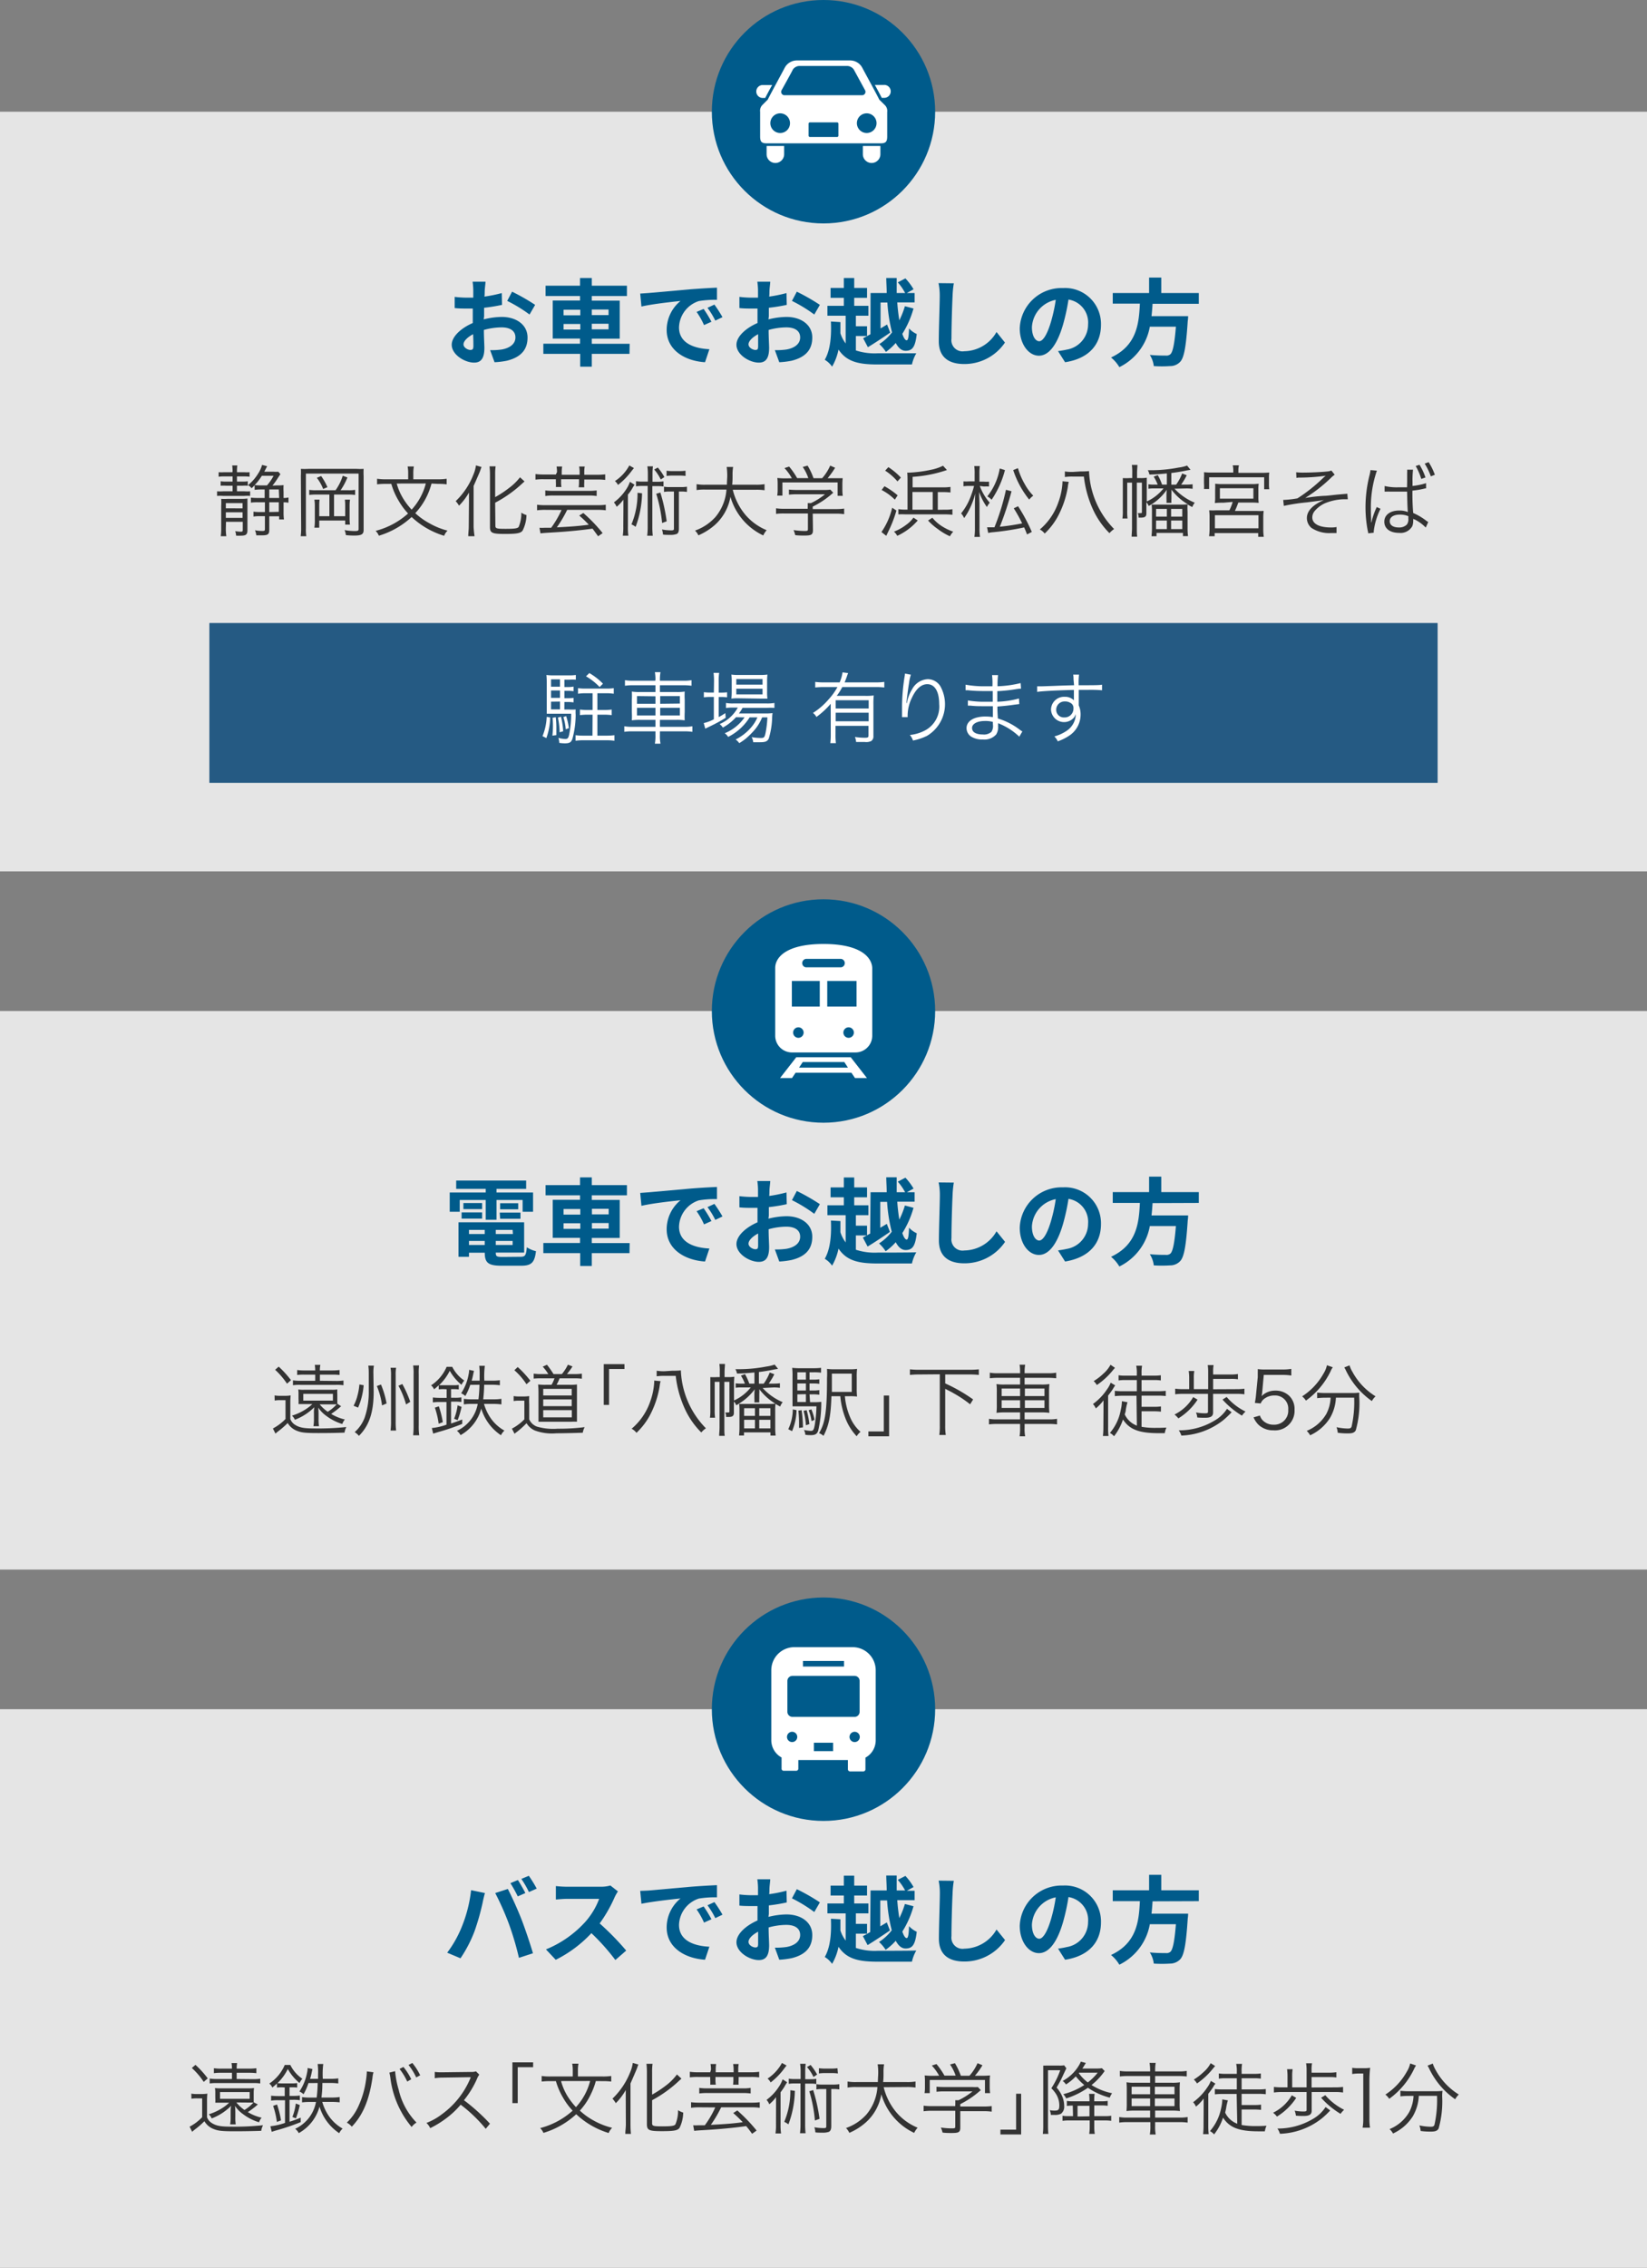 <svg xmlns="http://www.w3.org/2000/svg" viewBox="0 0 295 406"><rect x="0" y="0" width="295" height="406" fill="#808080" stroke="none"/><defs><style>.cls-1{fill:#e5e5e5;}.cls-2{fill:#005b8b;}.cls-3{fill:#fff;}.cls-4{fill:#333;}.cls-5{fill:#255a83;}</style></defs><g id="レイヤー_2" data-name="レイヤー 2"><g id="text"><rect class="cls-1" y="181" width="295" height="100"/><rect class="cls-1" y="20" width="295" height="136"/><rect class="cls-1" y="306" width="295" height="100"/><circle class="cls-2" cx="147.5" cy="181" r="20"/><path class="cls-3" d="M151.9,189.28v0h-8.78v0h-.5l-2.9,3.72h2.14l.64-.95h10l.64.95h2.14l-2.9-3.72Zm-8.78,1.86.66-1h7.45l.65,1Z"/><path class="cls-3" d="M147.5,169c-6.72,0-8.65,2.43-8.65,4.29v12.13a3,3,0,0,0,3,3h11.38a3,3,0,0,0,3-3V173.29C156.15,171.43,154.22,169,147.5,169Zm-3.14,2.67h6.28a.76.76,0,0,1,0,1.51h-6.28a.76.76,0,0,1,0-1.51ZM143,185.8a.94.94,0,1,1,.94-.94A.94.94,0,0,1,143,185.8Zm3.83-5.59h-5v-4.59h5ZM152,185.8a.94.94,0,1,1,.94-.94A.94.94,0,0,1,152,185.8Zm1.42-5.59h-5.25v-4.59h5.25Z"/><path class="cls-2" d="M86.64,57.18a13.61,13.61,0,0,1,3.23-.44c2.58,0,4.62,1.38,4.62,3.69,0,2-1,3.48-3.7,4.15a14.57,14.57,0,0,1-2.21.27l-.79-2.16a13.17,13.17,0,0,0,2.08-.12c1.36-.24,2.45-.94,2.45-2.16s-1-1.8-2.49-1.8a12,12,0,0,0-3.16.46c0,1.34.09,2.63.09,3.21,0,2.09-.77,2.64-1.85,2.64-1.65,0-4-1.41-4-3.2,0-1.48,1.71-3,3.77-3.89,0-.39,0-.79,0-1.18V55.24c-.32,0-.62,0-.9,0-.76,0-1.61,0-2.34-.09l0-2a18.45,18.45,0,0,0,2.33.14l1,0c0-.6,0-1.09,0-1.38a13.44,13.44,0,0,0-.12-1.48h2.31c0,.3-.1,1-.13,1.46s0,.78-.06,1.21a25.24,25.24,0,0,0,3.1-.63l.05,2.11a31.23,31.23,0,0,1-3.21.52c0,.51,0,1,0,1.52Zm-1.85,4.73c0-.43,0-1.19-.05-2.08-1,.53-1.72,1.23-1.72,1.82s.78,1,1.22,1S84.79,62.48,84.79,61.91Zm6.93-9.69a37,37,0,0,1,4.13,2.36l-1,1.73a26.25,26.25,0,0,0-4-2.44Z"/><path class="cls-2" d="M112.75,63.35H106v2.3h-2.08v-2.3H97.32V61.53h6.57v-.92H99V53.8h4.89V53H97.72V51.15h6.17V49.77H106v1.38h6.29V53H106v.82h5v6.81h-5v.92h6.78Zm-11.81-6.9h3v-1h-3Zm3,2.55V58h-3v1ZM106,55.41v1h3v-1Zm3,2.55h-3v1h3Z"/><path class="cls-2" d="M116.39,52.44l7.28-.65c1.73-.13,3.56-.24,4.75-.29l0,2.18a17.82,17.82,0,0,0-3.25.22,5.12,5.12,0,0,0-3.55,4.71c0,2.77,2.59,3.77,5.44,3.91l-.78,2.33c-3.54-.22-6.87-2.13-6.87-5.78a6.72,6.72,0,0,1,2.48-5.19c-1.46.16-5,.53-7,1l-.22-2.32C115.42,52.51,116.07,52.47,116.39,52.44Zm11,5.18-1.29.58a13.67,13.67,0,0,0-1.33-2.36l1.26-.53A21.2,21.2,0,0,1,127.44,57.62Zm2-.83-1.27.61a14.09,14.09,0,0,0-1.4-2.29l1.24-.58A24.7,24.7,0,0,1,129.41,56.79Z"/><path class="cls-2" d="M137.64,57.18a13.61,13.61,0,0,1,3.23-.44c2.58,0,4.62,1.38,4.62,3.69,0,2-1,3.48-3.7,4.15a14.57,14.57,0,0,1-2.21.27l-.79-2.16a13.17,13.17,0,0,0,2.08-.12c1.36-.24,2.45-.94,2.45-2.16s-1-1.8-2.49-1.8a12,12,0,0,0-3.16.46c0,1.34.09,2.63.09,3.21,0,2.09-.77,2.64-1.85,2.64-1.65,0-4-1.41-4-3.2,0-1.48,1.71-3,3.77-3.89,0-.39,0-.79,0-1.18V55.24c-.32,0-.62,0-.9,0-.76,0-1.61,0-2.34-.09l0-2a18.45,18.45,0,0,0,2.33.14l1,0c0-.6,0-1.09,0-1.38a13.44,13.44,0,0,0-.12-1.48h2.31c0,.3-.1,1-.13,1.46s0,.78-.06,1.21a25.24,25.24,0,0,0,3.1-.63l.05,2.11a31.23,31.23,0,0,1-3.21.52c0,.51,0,1,0,1.52Zm-1.85,4.73c0-.43,0-1.19,0-2.08-1,.53-1.72,1.23-1.72,1.82s.78,1,1.22,1S135.79,62.48,135.79,61.91Zm6.93-9.69a37,37,0,0,1,4.13,2.36l-1,1.73a26.25,26.25,0,0,0-4-2.44Z"/><path class="cls-2" d="M153.3,62.74a10.81,10.81,0,0,0,3.91.51c1.2,0,5.47,0,6.91,0a7,7,0,0,0-.78,2h-6.15c-3.35,0-5.54-.46-7-2.67a10,10,0,0,1-1.15,3.06,4.38,4.38,0,0,0-1.31-1.23c1.09-1.92,1.19-4.55,1.1-6.85l1.7.11c0,.64,0,1.31,0,2a6.08,6.08,0,0,0,.94,1.82V56.52H148.2V54.75h2.94V53.32h-2.37V51.55h2.37V49.77H153v1.78h2.3v1.77H153v1.43h2.55v1.77H153.3v1.89h2v1.75h-2Zm2.63-10.28h2.89c0-.89-.07-1.79-.08-2.69h1.87c0,.9,0,1.8,0,2.69h1.51a9.58,9.58,0,0,0-1.31-1.91l1.36-.71a10.62,10.62,0,0,1,1.46,1.95l-1.2.67h1.39v1.68h-3.11c.08,1.17.22,2.26.37,3.21a15,15,0,0,0,1-2.53l1.54.41a17.14,17.14,0,0,1-2,4.54c.25.73.51,1.15.78,1.15s.37-.66.42-2.12a4.27,4.27,0,0,0,1.38,1c-.27,2.35-.78,3-2,3-.71,0-1.3-.51-1.76-1.4A10.16,10.16,0,0,1,158.68,63a7.18,7.18,0,0,0-1.18-1.4,9.08,9.08,0,0,0,2.27-2.09,29.26,29.26,0,0,1-.83-5.35h-1.22v4.64l1.17-.7.56,1.45c-1.33.9-2.77,1.87-4,2.61l-.85-1.61c.38-.19.82-.44,1.31-.71Z"/><path class="cls-2" d="M170.84,50.72a17.65,17.65,0,0,0-.22,2.25c-.09,1.8-.2,5.57-.2,7.66a2,2,0,0,0,2.31,2.25,6.73,6.73,0,0,0,5.76-3.44L180,61.33a8.76,8.76,0,0,1-7.31,3.84c-2.75,0-4.54-1.21-4.54-4.08,0-2.26.17-6.68.17-8.12a10.76,10.76,0,0,0-.22-2.28Z"/><path class="cls-2" d="M189.51,62.86c.64-.09,1.12-.17,1.56-.27a4.56,4.56,0,0,0,3.82-4.51,4.16,4.16,0,0,0-3.51-4.45,36.15,36.15,0,0,1-1,4.57c-1,3.4-2.46,5.48-4.3,5.48s-3.43-2.06-3.43-4.9a7.5,7.5,0,0,1,7.75-7.21,6.43,6.43,0,0,1,6.8,6.58c0,3.54-2.18,6.05-6.43,6.7Zm-1.31-5.1a28,28,0,0,0,.9-4.08,5.28,5.28,0,0,0-4.27,4.88c0,1.7.68,2.53,1.31,2.53S187.52,60,188.2,57.76Z"/><path class="cls-2" d="M206.44,54.39c-.05.73-.1,1.48-.19,2.21h6.56a6.63,6.63,0,0,1-.07.89c-.3,4.62-.66,6.53-1.34,7.27a2.44,2.44,0,0,1-1.83.78,21.36,21.36,0,0,1-2.91,0,4.8,4.8,0,0,0-.71-2c1.17.12,2.36.12,2.85.12a1.1,1.1,0,0,0,.82-.23c.44-.37.75-1.85,1-4.94h-4.67a10,10,0,0,1-5.46,7.24A6.43,6.43,0,0,0,199,64c4.59-2.12,5-6,5.17-9.64h-4.86V52.46h6.51V49.69H208v2.77h6.72v1.93Z"/><circle class="cls-2" cx="147.5" cy="20" r="20"/><path class="cls-3" d="M137.07,17.53c.11-.24.32-.62.68-1.31l.55-1h-1.68a1.16,1.16,0,1,0,0,2.32Z"/><path class="cls-3" d="M158.38,15.21H156.7c.2.35.38.7.55,1,.36.69.57,1.07.68,1.31h.45a1.16,1.16,0,0,0,0-2.32Z"/><path class="cls-3" d="M137.31,27.61a1.57,1.57,0,1,0,3.14,0V26.13h-3.14Z"/><path class="cls-3" d="M154.55,27.61a1.57,1.57,0,1,0,3.14,0V26.13h-3.14Z"/><path class="cls-3" d="M157.47,17.82c.07,0-2.91-5.45-3.05-5.74a2.47,2.47,0,0,0-2.21-1.26h-9.42a2.47,2.47,0,0,0-2.21,1.26c-.14.29-3.12,5.77-3.05,5.74l-1,1a1.45,1.45,0,0,0-.38,1.19V24.4c0,.82.15,1.26,1.1,1.26h20.56c.95,0,1.1-.44,1.1-1.26V20.05a1.45,1.45,0,0,0-.38-1.19ZM140,16.14s1.92-3.44,2-3.67a1.47,1.47,0,0,1,1.31-.66h8.32a1.47,1.47,0,0,1,1.31.66c.12.23,2,3.67,2,3.67a.61.61,0,0,1-.5.91h-14A.61.61,0,0,1,140,16.14Zm-.25,7.67a1.76,1.76,0,1,1,1.75-1.76A1.75,1.75,0,0,1,139.75,23.81Zm10.42.48a.23.23,0,0,1-.23.23h-4.88a.23.23,0,0,1-.23-.23V22.14a.23.23,0,0,1,.23-.23h4.88a.23.23,0,0,1,.23.23Zm5.08-.48A1.76,1.76,0,1,1,157,22.05,1.76,1.76,0,0,1,155.25,23.81Z"/><path class="cls-4" d="M41.66,84.33a7.72,7.72,0,0,0-.07-1h.92a6.93,6.93,0,0,0-.07,1v.21H43.7a7.12,7.12,0,0,0,1,0v.81a7.2,7.2,0,0,0-1-.06H42.44v.93h1a5.33,5.33,0,0,0,.94-.06v.8a6.25,6.25,0,0,0-.94,0h-1v1H43.8a6.54,6.54,0,0,0,1,0v.82a7,7,0,0,0-1,0H40a8.62,8.62,0,0,0-1.12,0v-.82a8.08,8.08,0,0,0,1.11,0h1.67v-1H40.52a6.29,6.29,0,0,0-1,0v-.8a5.68,5.68,0,0,0,1,.06h1.14v-.93h-1.5a6.55,6.55,0,0,0-1,.06v-.81a7.41,7.41,0,0,0,1,0h1.47ZM40.45,94.62A8.48,8.48,0,0,0,40.54,96h-1a9.44,9.44,0,0,0,.08-1.4v-4a10.66,10.66,0,0,0,0-1.29,9.85,9.85,0,0,0,1.16,0H43.1a8,8,0,0,0,1.22-.06c0,.32,0,.67,0,1.35V94.9c0,.76-.24,1-1.14,1a8.85,8.85,0,0,1-.89,0,3.15,3.15,0,0,0-.16-.81,5.88,5.88,0,0,0,1,.1c.28,0,.35-.06.35-.32V93.42h-3Zm3-3.61v-.94h-3V91Zm0,1.71v-1h-3v1Zm6.17-5.82a8.09,8.09,0,0,0,1.17-.05,9.54,9.54,0,0,0,0,1.19v1.11a3.17,3.17,0,0,0,.88-.09V90a4.83,4.83,0,0,0-.88-.07v1.71A8.74,8.74,0,0,0,50.86,93H50v-.57H48.23v2.41c0,.84-.26,1-1.33,1-.28,0-.73,0-1,0a2.9,2.9,0,0,0-.23-.91,7.31,7.31,0,0,0,1.3.13c.41,0,.48-.06.48-.34V92.41h-.91a7,7,0,0,0-1.14.07V91.6a7.41,7.41,0,0,0,1.11.07h.94V89.92H46.08a7.83,7.83,0,0,0-1.14.07v-.9a9,9,0,0,0,1.13.06H47.4V87.63h-.69a8.72,8.72,0,0,0-1.1.07v-.84a7.11,7.11,0,0,1-.55.55,1.92,1.92,0,0,0-.64-.55,8.1,8.1,0,0,0,1.82-2.08,5.39,5.39,0,0,0,.7-1.55l.91.24-.31.58a4.22,4.22,0,0,1-.21.4H49a4.73,4.73,0,0,0,.84,0l.39.44c-.11.15-.11.15-.52.78a12.09,12.09,0,0,1-.91,1.27Zm-1.8,0A8.51,8.51,0,0,0,49,85.18H46.9a10,10,0,0,1-1.28,1.66,8.6,8.6,0,0,0,1.09.06Zm2.12.73H48.23v1.52H50Zm0,4V89.92H48.23v1.75Z"/><path class="cls-4" d="M53.89,85.17a11,11,0,0,0,0-1.23,12.13,12.13,0,0,0,1.35,0h8.63a10,10,0,0,0,1.26,0,11.22,11.22,0,0,0,0,1.27v9.67c0,.77-.38,1-1.68,1a13.32,13.32,0,0,1-1.5-.08,3.23,3.23,0,0,0-.23-.9,10.27,10.27,0,0,0,1.85.17c.51,0,.66-.07.66-.34V84.79H54.79v9.82A7.59,7.59,0,0,0,54.86,96h-1a10.58,10.58,0,0,0,.08-1.38Zm6.21,2.6a9,9,0,0,0,1.29-2.6l.84.31A11.38,11.38,0,0,1,61,87.77h1.36a6.93,6.93,0,0,0,1.25-.07v.91a8.62,8.62,0,0,0-1.25-.07H59.83v3.88h2V90.56a8.5,8.5,0,0,0-.06-1.11h.92a8,8,0,0,0-.07,1.17v2.1a9.72,9.72,0,0,0,.06,1.2h-.85v-.73H57.18v1.28h-.87a8.25,8.25,0,0,0,.08-1.39V90.62a7.09,7.09,0,0,0-.08-1.17h.93a8.35,8.35,0,0,0-.06,1.12v1.85H59V88.54H56.67a8.8,8.8,0,0,0-1.28.07V87.7a7.44,7.44,0,0,0,1.28.07Zm-2.58-2.55a10.85,10.85,0,0,1,1.13,2l-.77.32a8,8,0,0,0-1.13-2Z"/><path class="cls-4" d="M77.29,86.57a12.6,12.6,0,0,1-.85,2.3,12,12,0,0,1-2.06,3,12.22,12.22,0,0,0,2.53,1.81A13,13,0,0,0,80.16,95a2.56,2.56,0,0,0-.61.92,14.67,14.67,0,0,1-5.82-3.36,15.05,15.05,0,0,1-5.87,3.35,2.65,2.65,0,0,0-.58-.87,13.87,13.87,0,0,0,5.81-3.11,12.32,12.32,0,0,1-1.7-2.3,12.6,12.6,0,0,1-1.3-3h-1a12.26,12.26,0,0,0-1.55.08v-1a9.67,9.67,0,0,0,1.57.1h4v-1.1a6.12,6.12,0,0,0-.1-1.2h1.12a5.94,5.94,0,0,0-.1,1.19v1.11h4.37a9.74,9.74,0,0,0,1.6-.1v1a11.63,11.63,0,0,0-1.57-.08Zm-6.23,0a10.17,10.17,0,0,0,1.15,2.67,11.81,11.81,0,0,0,1.52,2,11,11,0,0,0,2.54-4.68Z"/><path class="cls-4" d="M84,89.89c0-.79,0-1,0-1.71a11.09,11.09,0,0,1-1.78,2.35,4.86,4.86,0,0,0-.6-.81A13.15,13.15,0,0,0,84.78,85a6.28,6.28,0,0,0,.47-1.68l1,.29c-.06.14-.06.14-.29.79-.13.32-.61,1.44-1.13,2.6v7.34A16.57,16.57,0,0,0,85,96H83.87c0-.56.09-1.09.09-1.74Zm4.73,4.23c0,.49.21.56,1.83.56s2.13-.08,2.34-.34a6.36,6.36,0,0,0,.48-2.56,3.13,3.13,0,0,0,.92.43A6.37,6.37,0,0,1,93.6,95c-.35.46-1,.59-3.14.59-2.34,0-2.7-.17-2.7-1.26V85a13.82,13.82,0,0,0-.08-1.51h1.09A10.37,10.37,0,0,0,88.69,85v4a18.54,18.54,0,0,0,2.45-1.61,10.06,10.06,0,0,0,2-1.94l.81.74-.85.77A22.24,22.24,0,0,1,88.69,90Z"/><path class="cls-4" d="M99.77,84.52a6.2,6.2,0,0,0-.08-1h1a6.3,6.3,0,0,0-.08,1V85h3.21v-.48a5.44,5.44,0,0,0-.09-1h1a5.23,5.23,0,0,0-.08,1V85h2.18a12.28,12.28,0,0,0,1.57-.08v1a11,11,0,0,0-1.57-.07h-2.18v.46a6.52,6.52,0,0,0,0,.93h-1a6.76,6.76,0,0,0,.06-.94V85.8h-3.21v.45a5.24,5.24,0,0,0,.06.94h-1a6.87,6.87,0,0,0,0-.93V85.8h-2.1a10.87,10.87,0,0,0-1.55.07v-1a12.26,12.26,0,0,0,1.55.08h2.1Zm-2.13,6.76a9.94,9.94,0,0,0-1.44.08v-1a9.51,9.51,0,0,0,1.44.08h9.42a9.34,9.34,0,0,0,1.44-.08v1a9.68,9.68,0,0,0-1.44-.08h-5.47a22.53,22.53,0,0,1-1.85,3.13c2.78-.14,4.07-.25,5.72-.47a19.52,19.52,0,0,0-1.71-1.64l.73-.46a27.66,27.66,0,0,1,3.46,3.6l-.81.57c-.48-.67-.61-.84-1-1.37-2,.29-4.77.56-7.57.71-1.05.06-1.37.09-1.75.14l-.18-1a8.64,8.64,0,0,0,.88,0l1.21,0a17.66,17.66,0,0,0,1.86-3.19Zm9.23-2.48a9.21,9.21,0,0,0-1.4-.09H99.1a9.09,9.09,0,0,0-1.43.09v-1a10.54,10.54,0,0,0,1.43.08h6.37a9.74,9.74,0,0,0,1.4-.08Z"/><path class="cls-4" d="M111.66,91.09c0-.56,0-1,0-1.64a7,7,0,0,1-1.21,1.28,3,3,0,0,0-.49-.79,9,9,0,0,0,2.26-2.43,5.73,5.73,0,0,0,.61-1.25l.82.52c-.14.22-.31.48-.46.76s-.51.77-.72,1v5.72a9.88,9.88,0,0,0,.08,1.64h-1a9.85,9.85,0,0,0,.09-1.65Zm1.89-7.29c-.18.21-.18.21-.61.77a12.6,12.6,0,0,1-2.25,2.25,2.08,2.08,0,0,0-.55-.69,7.71,7.71,0,0,0,2.58-2.8ZM115,88.32a18,18,0,0,1-1.15,6,3.44,3.44,0,0,0-.75-.44,14.28,14.28,0,0,0,1.09-5.66Zm2.64-2.07a7.55,7.55,0,0,0,1.2-.07v.92a6.55,6.55,0,0,0-1.09-.07h-.91v7.31a13.72,13.72,0,0,0,.08,1.57h-1a12.21,12.21,0,0,0,.09-1.57V87h-1a6.55,6.55,0,0,0-1.09.07v-.92a7.58,7.58,0,0,0,1.22.07h.9V84.8a8.6,8.6,0,0,0-.09-1.31h1a9.78,9.78,0,0,0-.08,1.31v1.45Zm.18-2.55A9.92,9.92,0,0,1,119,85.41l-.65.43a8.18,8.18,0,0,0-1.17-1.78Zm.46,4.48a31.47,31.47,0,0,1,1.13,5.15l-.82.3a25.18,25.18,0,0,0-1.05-5.23ZM120,88a5.28,5.28,0,0,0-1.07.07v-.94a5.12,5.12,0,0,0,1.07.07h1.9a5.88,5.88,0,0,0,1.14-.07v.94a5.94,5.94,0,0,0-1.14-.07h-.3v6.65c0,.52-.13.84-.4.95a3.25,3.25,0,0,1-1.17.16c-.35,0-1,0-1.28-.06a3.41,3.41,0,0,0-.18-.91,8.84,8.84,0,0,0,1.68.16c.36,0,.46-.06.46-.31V88Zm2.79-2.79a7.66,7.66,0,0,0-1-.07h-1.4a7.86,7.86,0,0,0-1,.07v-.94a7.22,7.22,0,0,0,1,.07h1.39a7.33,7.33,0,0,0,1-.07Z"/><path class="cls-4" d="M131.25,87.68a11.06,11.06,0,0,0,2.28,4.51,10,10,0,0,0,3.79,2.73,3.63,3.63,0,0,0-.61.94,11,11,0,0,1-5.88-6.92,8.78,8.78,0,0,1-2.74,5,11,11,0,0,1-3,1.9,2.9,2.9,0,0,0-.6-.85,8.89,8.89,0,0,0,3.68-2.46,8.62,8.62,0,0,0,1.95-4.88h-3.81a8.55,8.55,0,0,0-1.54.09V86.68a8.39,8.39,0,0,0,1.56.1h3.87c0-.67.06-1.11.06-1.65a11.43,11.43,0,0,0-.1-1.53h1.15a8.25,8.25,0,0,0-.1,1.46c0,.71,0,1.12-.07,1.72h4.24a8.68,8.68,0,0,0,1.56-.1v1.09a9.27,9.27,0,0,0-1.54-.09Z"/><path class="cls-4" d="M145.61,94.88c0,.86-.27,1-1.57,1-.39,0-1.12,0-1.61-.08a5,5,0,0,0-.29-.9,14.3,14.3,0,0,0,1.83.16c.64,0,.74,0,.74-.34V91.93h-4.2A9.94,9.94,0,0,0,139,92v-1a9.79,9.79,0,0,0,1.46.09h4.21V90.9a7.81,7.81,0,0,0,0-.83h.59a12,12,0,0,0,2.51-1.58h-5.13a13,13,0,0,0-1.33.07v-.91a13.2,13.2,0,0,0,1.36.07h5.05a6.21,6.21,0,0,0,1-.06l.53.56c-.18.14-.18.14-.49.41a15.86,15.86,0,0,1-3.19,2.07v.44h4.16a9.57,9.57,0,0,0,1.47-.09v1a9.9,9.9,0,0,0-1.48-.09h-4.15Zm-3.78-9.26a9.12,9.12,0,0,0-1.32-1.82l.84-.27a13.92,13.92,0,0,1,1.43,2.07h2a7.94,7.94,0,0,0-1-2l.87-.24a11.58,11.58,0,0,1,1.06,2.25h1.55a8.62,8.62,0,0,0,1.44-2.25l.88.38a13.64,13.64,0,0,1-1.34,1.87h1.09c.81,0,1.12,0,1.61,0a9.24,9.24,0,0,0-.06,1.16v1a8.22,8.22,0,0,0,.07,1h-.92V86.37h-9.89v2.36h-.93a6.27,6.27,0,0,0,.08-1v-1a9.24,9.24,0,0,0-.06-1.16,13.87,13.87,0,0,0,1.6.07Z"/><path class="cls-4" d="M160.56,91.4a21.67,21.67,0,0,1-1.42,3.69l-.4.84-.86-.68a12.65,12.65,0,0,0,1.92-4.35Zm-2.14-4.35a13.8,13.8,0,0,1,2.36,1.63l-.5.77a9.69,9.69,0,0,0-2.37-1.73Zm.7-3.42a12.36,12.36,0,0,1,2.24,1.87l-.61.69a9.81,9.81,0,0,0-2.21-1.93Zm5.26,9.55a10.78,10.78,0,0,1-3.67,2.75,2.55,2.55,0,0,0-.59-.75A8.53,8.53,0,0,0,162.25,94a5.52,5.52,0,0,0,1.36-1.33Zm4.89-1.93a6.3,6.3,0,0,0,1.32-.09v1a10.21,10.21,0,0,0-1.32-.07h-7.06a12.25,12.25,0,0,0-1.3,0v-.94a7.54,7.54,0,0,0,1.23.09h.41V86.32c0-.76,0-1.32-.06-1.7a1.06,1.06,0,0,0,.23,0,23.09,23.09,0,0,0,4-.51,8.43,8.43,0,0,0,2.19-.73l.7.77a23.62,23.62,0,0,1-6.15,1.22v1.88h5.46a8.52,8.52,0,0,0,1.32-.08v1a10.74,10.74,0,0,0-1.32-.07h-.95v3.17Zm-2.21-3.17h-3.63v3.17h3.63ZM167,92.69A7.19,7.19,0,0,0,168.4,94a9.66,9.66,0,0,0,2.34,1.19,3.19,3.19,0,0,0-.59.82A10.65,10.65,0,0,1,168,94.73a10.52,10.52,0,0,1-1.77-1.54Z"/><path class="cls-4" d="M175.5,87a9.17,9.17,0,0,0,1.78,3,3.55,3.55,0,0,0-.51.77,10.25,10.25,0,0,1-1.39-2.7c0,.81.06,1.67.06,2.31V94.5a10.61,10.61,0,0,0,.09,1.62h-1a11,11,0,0,0,.09-1.62V90.6c0-.6,0-1.29.07-2.25a14.24,14.24,0,0,1-1,2.71,10.35,10.35,0,0,1-1,1.69,3.35,3.35,0,0,0-.54-.84,10.64,10.64,0,0,0,1.62-2.78,18,18,0,0,0,.7-2.13h-.9a6.58,6.58,0,0,0-1,.06v-.88a6.24,6.24,0,0,0,1,0h1V84.9a9.2,9.2,0,0,0-.07-1.46h1a10.28,10.28,0,0,0-.07,1.45v1.34h.8a5.81,5.81,0,0,0,.92,0v.87a8.36,8.36,0,0,0-.92,0Zm1.3,7.4h.39l.93,0a40.7,40.7,0,0,0,2.06-6.71l1,.26a54.79,54.79,0,0,1-2.1,6.35,40.13,40.13,0,0,0,4-.6A26.28,26.28,0,0,0,181.58,91l.77-.37a30.42,30.42,0,0,1,2.46,4.6l-.85.45c-.25-.63-.31-.8-.52-1.26a48.77,48.77,0,0,1-5.63.87,4.38,4.38,0,0,0-.81.13ZM180,84.16a17.12,17.12,0,0,1-2.39,5.31,2.92,2.92,0,0,0-.77-.6,11,11,0,0,0,2.23-5Zm2.33-.35a12.26,12.26,0,0,0,1.2,2.83,9.33,9.33,0,0,0,1.54,2.1,4,4,0,0,0-.73.7,16.78,16.78,0,0,1-2.86-5.28Z"/><path class="cls-4" d="M191.43,86.27a5.59,5.59,0,0,0-.17.92,17,17,0,0,1-1.82,5.33,12.46,12.46,0,0,1-2.32,3,2.74,2.74,0,0,0-.87-.73,11.09,11.09,0,0,0,3.33-4.9,12.16,12.16,0,0,0,.72-3.44,2,2,0,0,0,0-.29Zm2.12-1.87a13.68,13.68,0,0,0,1.52-.06,2.3,2.3,0,0,0,0,.23,15.66,15.66,0,0,0,4.48,10.14,4.37,4.37,0,0,0-.83.74,14.53,14.53,0,0,1-2.9-4.13,19.34,19.34,0,0,1-1.68-6h-2a8.6,8.6,0,0,0-1.41.08v-1a8.1,8.1,0,0,0,1.43.09Z"/><path class="cls-4" d="M210.37,87.49A10.23,10.23,0,0,0,214,90a2.86,2.86,0,0,0-.45.78c-.4-.21-.54-.29-.84-.47a10.86,10.86,0,0,0,0,1.29v2.88a11.51,11.51,0,0,0,.08,1.5h-.91v-.57h-4.73V96h-.9a12.56,12.56,0,0,0,.08-1.48V91.64a11.47,11.47,0,0,0-.05-1.3c.32,0,.85,0,1.38,0h3.77a10.78,10.78,0,0,0,1.32-.06,10.21,10.21,0,0,1-2.93-2.62,8.25,8.25,0,0,1,0,.86v.78a4.53,4.53,0,0,0,0,.73h-.89a4.73,4.73,0,0,0,0-.73v-.77a7.91,7.91,0,0,1,.06-.85A9.57,9.57,0,0,1,207,89.78a10.6,10.6,0,0,1-1.25.81,1.88,1.88,0,0,0-.42-.67v2c0,.56-.25.75-1,.75h-.4a1.73,1.73,0,0,0-.14-.81,2.6,2.6,0,0,0,.5,0c.17,0,.24,0,.24-.15V86.41h-.91v8.17c0,.59,0,1.08.07,1.5h-1c0-.42.07-1,.07-1.5V86.41h-.86v5a9.48,9.48,0,0,0,.06,1.42h-.92a8.38,8.38,0,0,0,.07-1.43V86.86c0-.47,0-.84,0-1.27a8.87,8.87,0,0,0,1.19,0h.5v-.91a8.87,8.87,0,0,0-.07-1.44h1c0,.38-.07.91-.07,1.43v.92h.55a6,6,0,0,0,1.19-.07c0,.38,0,.66,0,1.08v3.18a8.14,8.14,0,0,0,3-2.34h-1.76a5.65,5.65,0,0,0-.94.06v-.8a5.26,5.26,0,0,0,1,.06h.66a8,8,0,0,0-.72-1.43l.73-.27a9,9,0,0,1,.77,1.7H209v-2c-1.38.13-1.82.16-3.12.2a2.68,2.68,0,0,0-.29-.78,26,26,0,0,0,5.49-.47,7.05,7.05,0,0,0,1.54-.36l.62.76-.71.12c-.68.16-2,.37-2.73.45v2.09h.86a8.85,8.85,0,0,0,1.08-2l.82.31a11.29,11.29,0,0,1-1,1.68h1a7.22,7.22,0,0,0,1.05-.07v.82a8.14,8.14,0,0,0-1.08-.07Zm-3.31,5H209V91.11h-1.93Zm0,2.23H209V93.19h-1.93Zm2.7-2.23h2V91.11h-2Zm0,2.23h2V93.19h-2Z"/><path class="cls-4" d="M220.9,84.19a3.83,3.83,0,0,0-.1-.88h1.11a3.44,3.44,0,0,0-.1.86v.48h4.13a11.07,11.07,0,0,0,1.4-.06,6.62,6.62,0,0,0-.05,1v1a6.92,6.92,0,0,0,.05,1h-.91V85.45h-9.86v2.09h-.92a7.14,7.14,0,0,0,0-1v-1a6.71,6.71,0,0,0,0-1,11.24,11.24,0,0,0,1.41.06h3.84ZM219.09,90a12.32,12.32,0,0,0-1.5.06,6.4,6.4,0,0,0,.06-1.11V87.66a9.69,9.69,0,0,0,0-1.06,10.13,10.13,0,0,0,1.34.07h5.12a10.13,10.13,0,0,0,1.34-.07,6.7,6.7,0,0,0-.06,1.08v1.24a7.23,7.23,0,0,0,.06,1.11,14.15,14.15,0,0,0-1.5-.06H221.8a15.54,15.54,0,0,1-.61,1.5H225a12,12,0,0,0,1.34,0,9.55,9.55,0,0,0-.07,1.31v2a8.88,8.88,0,0,0,.09,1.33h-1v-.67h-7.8V96h-1a9.17,9.17,0,0,0,.09-1.33v-2a9.26,9.26,0,0,0-.07-1.31,12.29,12.29,0,0,0,1.33,0h2.29a9,9,0,0,0,.59-1.5Zm-1.48,4.58h7.8V92.24h-7.8Zm.89-5.31h6V87.41h-6Z"/><path class="cls-4" d="M232.16,84.55a11.19,11.19,0,0,0,1.26.06c1.26,0,3.27-.09,4.27-.2a2.52,2.52,0,0,0,.78-.17l.59.75a4.6,4.6,0,0,0-.69.58,27.41,27.41,0,0,1-4.59,3.58,30.56,30.56,0,0,1,3.36-.38c.58,0,1.43-.13,2.49-.23l1.28-.11a1.84,1.84,0,0,0,.41-.05l.09,1h-.3a9.36,9.36,0,0,0-3.86.75,5.16,5.16,0,0,0-1.75,1.33,1.8,1.8,0,0,0-.45,1.17c0,1.14,1.21,1.8,3.34,1.8a4.74,4.74,0,0,0,1-.08l0,1.08c-.24,0-.24,0-.95,0a5.78,5.78,0,0,1-3.53-.91,2.3,2.3,0,0,1-.83-1.77c0-1.24,1-2.35,3.06-3.23l-.77.12-2.29.3a33.55,33.55,0,0,0-4.13.63l-.11-1.07h.1a18.32,18.32,0,0,0,2.45-.28A29.14,29.14,0,0,0,237,85.56a4.37,4.37,0,0,1,.46-.39,34.87,34.87,0,0,1-4.38.33c-.53,0-.59,0-.87.06Z"/><path class="cls-4" d="M246.62,84.26a20.05,20.05,0,0,0-1.08,6.57c0,.5,0,1.33.05,2l0,.67h.06a12.59,12.59,0,0,1,.82-2.45,1.32,1.32,0,0,0,.11-.28l.69.32a12.08,12.08,0,0,0-1.21,4,1.39,1.39,0,0,0,0,.28l-1,.11c0-.13,0-.18-.09-.52a22.58,22.58,0,0,1-.39-4.16,23.52,23.52,0,0,1,.73-5.76,6.69,6.69,0,0,0,.16-.88Zm5.42,2v-1.6a3.54,3.54,0,0,0,0-.57h1.05a16.39,16.39,0,0,0-.09,2.2V87a11.74,11.74,0,0,0,2.43-.5l0,.93h-.09c-.08,0-.37.09-.89.19-.31.07-.81.14-1.47.22,0,1.22,0,2.28.14,4a10.77,10.77,0,0,1,2.35,1.39,1.59,1.59,0,0,0,.35.22l-.45,1a7.25,7.25,0,0,0-2-1.46l-.08,0-.09-.06-.08-.06a1.79,1.79,0,0,1,0,.35,2.51,2.51,0,0,1-.17,1,2.4,2.4,0,0,1-2.35,1.18c-1.63,0-2.65-.76-2.65-2s1.09-2,2.66-2a4.09,4.09,0,0,1,1.56.27c-.05-.28-.1-1.54-.14-3.66-.61,0-1,0-1.6,0s-1.11,0-1.58,0a3.51,3.51,0,0,0-.44,0h-.25l-.14,0H248l0-1a9.63,9.63,0,0,0,2.52.23c.55,0,.93,0,1.5,0Zm-1.32,5.87c-1.1,0-1.8.45-1.8,1.18s.65,1.12,1.63,1.12a1.93,1.93,0,0,0,1.43-.51,1.52,1.52,0,0,0,.27-1.1,3,3,0,0,0,0-.41A3.83,3.83,0,0,0,250.72,92.13Zm3.53-8.92a10.3,10.3,0,0,1,1.07,2.27l-.75.26a11,11,0,0,0-1-2.31Zm1.64-.47A11.07,11.07,0,0,1,257,85l-.72.28A11.25,11.25,0,0,0,255.18,83Z"/><path class="cls-2" d="M82.34,216.94H80.55v-3.45H87v-.65H81.71v-1.49H94.24v1.49H88.93v.65h6.55v3.45H93.61v-2.11H88.93v3.54H87v-3.54H82.34ZM93.23,225c.85,0,1-.26,1.13-1.7A5.25,5.25,0,0,0,96,224c-.24,2-.78,2.6-2.64,2.6H89.83c-2.32,0-3-.5-3-2.28v-.05H84V225H82.12v-6.17H93.88v5.42H88.8v.05c0,.63.18.73,1.22.73Zm-10.55-7.94h3.67v1.11H82.68Zm3.67-.59H83v-1.09h3.35ZM84,220.19v.74h2.82v-.74Zm2.82,2.7v-.73H84v.73Zm5-2.7H88.8v.74h3.07Zm0,2.7v-.73H88.8v.73Zm1-7.48v1.09H89.58v-1.09Zm-3.31,1.68h3.71v1.11H89.58Z"/><path class="cls-2" d="M112.75,224.35H106v2.3h-2.08v-2.3H97.32v-1.82h6.57v-.92H99V214.8h4.89V214H97.72v-1.83h6.17v-1.38H106v1.38h6.29V214H106v.82h5v6.81h-5v.92h6.78Zm-11.81-6.9h3v-1h-3Zm3,2.55v-1h-3v1Zm2.08-3.59v1h3v-1Zm3,2.55h-3v1h3Z"/><path class="cls-2" d="M116.39,213.44l7.28-.65c1.73-.14,3.56-.24,4.75-.29l0,2.18a17,17,0,0,0-3.25.22,5.12,5.12,0,0,0-3.55,4.71c0,2.77,2.59,3.77,5.44,3.91l-.78,2.33c-3.54-.23-6.87-2.13-6.87-5.78a6.72,6.72,0,0,1,2.48-5.19c-1.46.15-5,.53-7,1l-.22-2.31C115.42,213.51,116.07,213.47,116.39,213.44Zm11,5.18-1.29.58a13.3,13.3,0,0,0-1.33-2.36l1.26-.53A21.2,21.2,0,0,1,127.44,218.62Zm2-.83-1.27.61a14.09,14.09,0,0,0-1.4-2.29l1.24-.58A24.7,24.7,0,0,1,129.41,217.79Z"/><path class="cls-2" d="M137.64,218.18a13.61,13.61,0,0,1,3.23-.44c2.58,0,4.62,1.37,4.62,3.69,0,2-1,3.48-3.7,4.14a14.67,14.67,0,0,1-2.21.28l-.79-2.16a13.17,13.17,0,0,0,2.08-.12c1.36-.24,2.45-.94,2.45-2.16s-1-1.8-2.49-1.8a12,12,0,0,0-3.16.46c0,1.34.09,2.63.09,3.21,0,2.09-.77,2.63-1.85,2.63-1.65,0-4-1.41-4-3.19,0-1.48,1.71-3,3.77-3.89,0-.39,0-.79,0-1.18v-1.41c-.32,0-.62,0-.9,0-.76,0-1.61,0-2.34-.09l0-2a18.45,18.45,0,0,0,2.33.14c.31,0,.63,0,1,0,0-.59,0-1.08,0-1.37a13.44,13.44,0,0,0-.12-1.48h2.31c0,.3-.1,1-.13,1.46s0,.78-.06,1.21a25.24,25.24,0,0,0,3.1-.63l.05,2.1a28.66,28.66,0,0,1-3.21.53c0,.51,0,1,0,1.51Zm-1.85,4.72c0-.42,0-1.18,0-2.07-1,.53-1.72,1.23-1.72,1.82s.78,1,1.22,1S135.79,223.48,135.79,222.9Zm6.93-9.68a37,37,0,0,1,4.13,2.36l-1,1.73a26.29,26.29,0,0,0-4-2.45Z"/><path class="cls-2" d="M153.3,223.74a10.81,10.81,0,0,0,3.91.51c1.2,0,5.47,0,6.91-.05a7,7,0,0,0-.78,2h-6.15c-3.35,0-5.54-.46-7-2.67a10.08,10.08,0,0,1-1.15,3.06,4.38,4.38,0,0,0-1.31-1.23c1.09-1.92,1.19-4.55,1.1-6.85l1.7.1q0,1,0,2a6.21,6.21,0,0,0,.94,1.82v-4.88H148.2v-1.77h2.94v-1.43h-2.37v-1.77h2.37v-1.78H153v1.78h2.3v1.77H153v1.43h2.55v1.77H153.3v1.88h2v1.75h-2Zm2.63-10.29h2.89c0-.88-.07-1.78-.08-2.68h1.87c0,.9,0,1.8,0,2.68h1.51a9.82,9.82,0,0,0-1.31-1.9l1.36-.71a10.62,10.62,0,0,1,1.46,1.95l-1.2.66h1.39v1.69h-3.11c.08,1.17.22,2.26.37,3.21a15.34,15.34,0,0,0,1-2.53l1.54.41a16.94,16.94,0,0,1-2,4.53c.25.73.51,1.16.78,1.16s.37-.66.42-2.13a4.3,4.3,0,0,0,1.38,1c-.27,2.35-.78,3-2,3-.71,0-1.3-.51-1.76-1.4a10.16,10.16,0,0,1-1.81,1.62,6.9,6.9,0,0,0-1.18-1.4,9.08,9.08,0,0,0,2.27-2.09,29.26,29.26,0,0,1-.83-5.35h-1.22v4.64l1.17-.7.56,1.44c-1.33.91-2.77,1.88-4,2.62l-.85-1.61c.38-.19.82-.44,1.31-.72Z"/><path class="cls-2" d="M170.84,211.72a17.5,17.5,0,0,0-.22,2.24c-.09,1.81-.2,5.58-.2,7.67a2,2,0,0,0,2.31,2.24,6.72,6.72,0,0,0,5.76-3.43l1.53,1.89a8.76,8.76,0,0,1-7.31,3.84c-2.75,0-4.54-1.21-4.54-4.08,0-2.26.17-6.68.17-8.13a10.73,10.73,0,0,0-.22-2.27Z"/><path class="cls-2" d="M189.51,223.86c.64-.09,1.12-.17,1.56-.27a4.56,4.56,0,0,0,3.82-4.51,4.16,4.16,0,0,0-3.51-4.45,36.15,36.15,0,0,1-1,4.57c-1,3.4-2.46,5.47-4.3,5.47s-3.43-2-3.43-4.89a7.5,7.5,0,0,1,7.75-7.21,6.43,6.43,0,0,1,6.8,6.58c0,3.53-2.18,6-6.43,6.7Zm-1.31-5.1a28,28,0,0,0,.9-4.08,5.28,5.28,0,0,0-4.27,4.88c0,1.7.68,2.53,1.31,2.53S187.52,221,188.2,218.76Z"/><path class="cls-2" d="M206.44,215.39c-.05.73-.1,1.48-.19,2.21h6.56a6.63,6.63,0,0,1-.07.89c-.3,4.62-.66,6.52-1.34,7.27a2.44,2.44,0,0,1-1.83.78,23.14,23.14,0,0,1-2.91,0,4.84,4.84,0,0,0-.71-2c1.17.12,2.36.12,2.85.12a1.1,1.1,0,0,0,.82-.22c.44-.37.75-1.85,1-4.94h-4.67a10,10,0,0,1-5.46,7.24A6.43,6.43,0,0,0,199,225c4.59-2.13,5-6,5.17-9.64h-4.86v-1.94h6.51v-2.77H208v2.77h6.72v1.94Z"/><path class="cls-4" d="M49.18,249.82a5.39,5.39,0,0,0,1.08.07H51a6,6,0,0,0,1.06-.07,12.86,12.86,0,0,0-.06,1.42v2.81a2.06,2.06,0,0,0,.7.93c.8.57,1.63.75,3.46.75a48.18,48.18,0,0,0,5.87-.25,3.5,3.5,0,0,0-.32,1c-1.36.06-3.11.08-4.73.08-2.31,0-3-.08-3.84-.42a3.27,3.27,0,0,1-1.61-1.38,15.36,15.36,0,0,1-1.68,1.47,5.84,5.84,0,0,0-.51.43l-.46-.92a9,9,0,0,0,2.26-1.7v-3.37H50.2a5.15,5.15,0,0,0-1,.07Zm.74-5.15a18,18,0,0,1,2.2,2.42l-.71.63a13.85,13.85,0,0,0-2.13-2.49Zm11.18,7.09c-.08.07-.2.16-.35.3a14.52,14.52,0,0,1-1.44,1.07,8.42,8.42,0,0,0,2.46,1,2.43,2.43,0,0,0-.46.81,9.19,9.19,0,0,1-2.87-1.46A5.66,5.66,0,0,1,57,252a9.93,9.93,0,0,1,.06,1.1V254a7.12,7.12,0,0,0,.08,1.33h-1a7.08,7.08,0,0,0,.09-1.32V253a4.9,4.9,0,0,1,.07-1.07,10,10,0,0,1-3.48,2.25,2.16,2.16,0,0,0-.53-.74,9.49,9.49,0,0,0,2.75-1.33,7.82,7.82,0,0,0,.91-.74H54.47c-.32,0-.51,0-1,0a6.15,6.15,0,0,0,0-.89v-.84a5.78,5.78,0,0,0-.05-.89,5.29,5.29,0,0,0,1,.06h5a5.59,5.59,0,0,0,1-.06,5.83,5.83,0,0,0,0,.87v.89c0,.29,0,.58,0,.79Zm-.91-4.53a8.3,8.3,0,0,0,1.33-.08V248a8,8,0,0,0-1.35-.07H53.8a7.81,7.81,0,0,0-1.33.07v-.88a8.3,8.3,0,0,0,1.33.08h2.66v-1.1H54.54a9.08,9.08,0,0,0-1.31.06v-.89a8.56,8.56,0,0,0,1.36.08h1.87a6.21,6.21,0,0,0-.08-1h1a5.43,5.43,0,0,0-.09,1h2.2a9.66,9.66,0,0,0,1.33-.08v.89a10.21,10.21,0,0,0-1.31-.06H57.3v1.1Zm-5.87,3.52h5.31v-1.21H54.32Zm2.93.66a7,7,0,0,0,1.45,1.34,7.25,7.25,0,0,0,1.6-1.33h-3Z"/><path class="cls-4" d="M65.14,248a12.67,12.67,0,0,1-1,4l-.81-.33a7.64,7.64,0,0,0,.67-1.72,10.61,10.61,0,0,0,.37-2.09Zm1.79,1.12c0,3.71-.79,6.09-2.64,7.94a3.42,3.42,0,0,0-.76-.67,6.54,6.54,0,0,0,1.78-2.58,14,14,0,0,0,.74-4.76v-3.18a9.43,9.43,0,0,0-.08-1.38h1a7.17,7.17,0,0,0-.09,1.38Zm1.31-1.25a16,16,0,0,1,1,3.39l-.81.35a13.62,13.62,0,0,0-.93-3.47Zm2.71-3a6.84,6.84,0,0,0-.08,1.37v8.25a11.76,11.76,0,0,0,.08,1.62h-1a10.86,10.86,0,0,0,.09-1.66v-8.2a6.84,6.84,0,0,0-.09-1.38Zm1.11,2.91a19.71,19.71,0,0,1,1.42,3.19l-.75.47a15.63,15.63,0,0,0-1.36-3.35Zm3-3.33A10.57,10.57,0,0,0,75,246v9.18a11.12,11.12,0,0,0,.09,1.78H74a15.19,15.19,0,0,0,.08-1.8V246a8.57,8.57,0,0,0-.08-1.54Z"/><path class="cls-4" d="M79.51,248.69a6.87,6.87,0,0,0-.93.05V248a9,9,0,0,1-.84.73,1.73,1.73,0,0,0-.53-.71A7.5,7.5,0,0,0,80,244.7h1a6.51,6.51,0,0,0,2.16,2.46,3,3,0,0,0-.5.76,8.73,8.73,0,0,1-2.1-2.51A9.28,9.28,0,0,1,78.64,248c.23,0,.53,0,.88,0h1.72a5.68,5.68,0,0,0,.93-.06v.81a6.33,6.33,0,0,0-.94-.05h-.44v1.54h.59a7.25,7.25,0,0,0,1.26-.07V251a8.59,8.59,0,0,0-1.26-.07h-.59v3.92c.66-.21,1-.33,2-.72l0,.79a39,39,0,0,1-4.3,1.46l-.9.28-.24-1a10.71,10.71,0,0,0,2.62-.6V251H78.83a9.39,9.39,0,0,0-1.3.07v-.88a11,11,0,0,0,1.32.07H80v-1.54Zm-.94,6.2a14.32,14.32,0,0,0-.68-2.88l.71-.24a16.56,16.56,0,0,1,.71,2.84Zm2.77-.89a9.6,9.6,0,0,0,.62-2.41l.71.28a14.26,14.26,0,0,1-.7,2.38Zm2.89-6.07a10.69,10.69,0,0,1-.89,2,2.38,2.38,0,0,0-.74-.49,9,9,0,0,0,1.33-3.36,3.82,3.82,0,0,0,.1-.84l.87.19c-.09.34-.09.37-.17.75a9.54,9.54,0,0,1-.25,1h1.43v-.81a13.67,13.67,0,0,0-.07-1.85h1a15,15,0,0,0-.09,2.66h1.33a9.47,9.47,0,0,0,1.45-.08V248a10.71,10.71,0,0,0-1.42-.09H86.72a25.56,25.56,0,0,1-.17,2.61h1.81a8.94,8.94,0,0,0,1.45-.09v1a11,11,0,0,0-1.44-.09H86.69a8.69,8.69,0,0,0,1.07,2.36,7.31,7.31,0,0,0,2.59,2.42,2.66,2.66,0,0,0-.62.83,8.76,8.76,0,0,1-3.53-4.77,7.72,7.72,0,0,1-3.71,4.75,2.27,2.27,0,0,0-.65-.77,6.6,6.6,0,0,0,3.73-4.82H84.49a9,9,0,0,0-1.41.09v-1a8.85,8.85,0,0,0,1.4.09H85.7a25.39,25.39,0,0,0,.18-2.61Z"/><path class="cls-4" d="M92,249.94a5.94,5.94,0,0,0,1.06.07h.73a6.59,6.59,0,0,0,1-.07,14.45,14.45,0,0,0,0,1.45v2.71a2.42,2.42,0,0,0,1.4,1.31,10.4,10.4,0,0,0,3.67.37,36.72,36.72,0,0,0,4.86-.28,3.5,3.5,0,0,0-.34,1c-1.44.05-3.54.1-4.73.1a8.85,8.85,0,0,1-3.88-.51,3.29,3.29,0,0,1-1.46-1.3,14.83,14.83,0,0,1-1.82,1.63,1.43,1.43,0,0,0-.32.28l-.48-.93a8.79,8.79,0,0,0,2.23-1.67v-3.34H93a5,5,0,0,0-1,.07Zm.73-5.2A18,18,0,0,1,95,247.2l-.7.62a11.82,11.82,0,0,0-2.17-2.51ZM98.21,246a8.52,8.52,0,0,0-1-1.33l.76-.34A16.31,16.31,0,0,1,99.14,246h1.5a8.1,8.1,0,0,0,1.08-1.68l.82.31a10.49,10.49,0,0,1-1,1.37h1.29a8.92,8.92,0,0,0,1.39-.08v.91a10.43,10.43,0,0,0-1.39-.07h-2.6a8.07,8.07,0,0,1-.54,1.16H102a8.34,8.34,0,0,0,1.34-.06c0,.44,0,.87,0,1.42v3.81c0,.56,0,1,0,1.44a10.16,10.16,0,0,0-1,0H97.82c-.47,0-1,0-1.37,0,0-.42,0-.88,0-1.36v-3.93a13.16,13.16,0,0,0-.07-1.38,10.63,10.63,0,0,0,1.47.06h.94a7.29,7.29,0,0,0,.53-1.16H97a13.48,13.48,0,0,0-1.41.05v-.89A8.83,8.83,0,0,0,97,246Zm-.91,7.75h5.12v-1.29H97.3Zm0-3.92h5.1v-1.18h-5.1Zm0,1.91h5.1v-1.2h-5.1Z"/><path class="cls-4" d="M108.14,251.52v-7.3h3.71v.87h-2.76v6.43Z"/><path class="cls-4" d="M118.32,247.27a5.6,5.6,0,0,0-.17.91,16.93,16.93,0,0,1-1.82,5.34,12.51,12.51,0,0,1-2.33,3,2.52,2.52,0,0,0-.87-.73,11.1,11.1,0,0,0,3.34-4.9,12.17,12.17,0,0,0,.71-3.44s0-.14,0-.29Zm2.11-1.87a13.77,13.77,0,0,0,1.53-.06c0,.11,0,.18,0,.22a15.65,15.65,0,0,0,4.48,10.15,3.84,3.84,0,0,0-.83.74,14.34,14.34,0,0,1-2.9-4.13,19.34,19.34,0,0,1-1.68-6h-2a8.6,8.6,0,0,0-1.41.08v-1a8,8,0,0,0,1.42.09Z"/><path class="cls-4" d="M136.6,248.49a10.23,10.23,0,0,0,3.59,2.54,2.72,2.72,0,0,0-.45.78c-.4-.21-.54-.29-.84-.47a10.78,10.78,0,0,0-.05,1.28v2.89a11.51,11.51,0,0,0,.08,1.5H138v-.57h-4.74V257h-.89a12.51,12.51,0,0,0,.08-1.47v-2.88a11.47,11.47,0,0,0-.05-1.3c.32,0,.85,0,1.38,0h3.77a10.78,10.78,0,0,0,1.32-.06A10.21,10.21,0,0,1,136,248.7a8.25,8.25,0,0,1,0,.86v.78a6.47,6.47,0,0,0,0,.73h-.88a4.73,4.73,0,0,0,0-.73v-.77a7.91,7.91,0,0,1,.06-.85,9.8,9.8,0,0,1-2.06,2.06,11.53,11.53,0,0,1-1.25.81,1.88,1.88,0,0,0-.42-.67v2c0,.57-.25.76-1,.76h-.4a1.71,1.71,0,0,0-.14-.81,2.6,2.6,0,0,0,.5,0c.17,0,.24,0,.24-.15v-5.33h-.91v8.17c0,.59,0,1.08.07,1.5h-1c0-.42.07-.95.07-1.5v-8.17h-.87v5a9.09,9.09,0,0,0,.07,1.42h-.92a8.45,8.45,0,0,0,.07-1.43v-4.57c0-.47,0-.84,0-1.27a8.87,8.87,0,0,0,1.19,0h.5v-.91a8.8,8.8,0,0,0-.07-1.44h1c0,.38-.07.91-.07,1.43v.92h.54a6.09,6.09,0,0,0,1.2-.07c0,.38-.05.66-.05,1.08v3.18a8.14,8.14,0,0,0,3-2.34h-1.76a5.65,5.65,0,0,0-.94.06v-.8a5.26,5.26,0,0,0,1,.06h.65a7.29,7.29,0,0,0-.71-1.43l.73-.27a10.41,10.41,0,0,1,.77,1.7h.92v-2c-1.38.13-1.82.16-3.12.2a2.75,2.75,0,0,0-.29-.79,26.05,26.05,0,0,0,5.49-.46,7.73,7.73,0,0,0,1.54-.36l.61.76-.7.12c-.68.15-2,.37-2.73.45v2.09h.86a9.27,9.27,0,0,0,1.08-2l.82.31a12.2,12.2,0,0,1-1,1.68h1a7.22,7.22,0,0,0,1-.07v.82a8.14,8.14,0,0,0-1.08-.07Zm-3.32,5h1.94v-1.38h-1.94Zm0,2.23h1.94v-1.53h-1.94Zm2.71-2.23h2v-1.38h-2Zm0,2.23h2v-1.53h-2Z"/><path class="cls-4" d="M142.67,252.46a10.3,10.3,0,0,1-.8,3.76l-.68-.35a8.42,8.42,0,0,0,.81-3.55Zm2.42-1.43h.7a9.15,9.15,0,0,0,1.31-.06c0,.16,0,.27,0,.56a22.18,22.18,0,0,1-.55,4.6c-.21.6-.53.8-1.31.8-.27,0-.56,0-1-.06v-.11A2.34,2.34,0,0,0,144,256a6.72,6.72,0,0,0,1.23.17c.44,0,.55-.18.73-1.2a25.09,25.09,0,0,0,.28-3.2h-3c-.56,0-.9,0-1.29,0,0-.3,0-.65,0-1.44V246.5a12.22,12.22,0,0,0-.06-1.62,11.5,11.5,0,0,0,1.54.07h2.2a11.12,11.12,0,0,0,1.43-.07v.87a8.47,8.47,0,0,0-1.31-.07h-.75V247h.54a7.61,7.61,0,0,0,1.21-.07v.82a8.12,8.12,0,0,0-1.21-.07h-.54v1.26h.54a6.57,6.57,0,0,0,1.21-.07v.83a7,7,0,0,0-1.21-.07h-.54Zm-.74-5.35h-1.53V247h1.53Zm0,2h-1.53v1.26h1.53Zm-1.53,1.95V251h1.53V249.6Zm.76,2.83a22.94,22.94,0,0,1,.24,3.08l-.7.1c0-.25,0-.45,0-.58a21.73,21.73,0,0,0-.12-2.52Zm.9,0a15.37,15.37,0,0,1,.49,2.5l-.62.2a13.32,13.32,0,0,0-.42-2.58Zm.85-.14a8.66,8.66,0,0,1,.56,1.87l-.53.23a8.27,8.27,0,0,0-.52-1.95Zm6-2.36a12.24,12.24,0,0,0,.92,3.73,7.23,7.23,0,0,0,1.88,2.65,3.12,3.12,0,0,0-.69.79,9.9,9.9,0,0,1-2.06-3.34,14.18,14.18,0,0,1-.87-3.83h-1.59c-.11,3.53-.45,5.24-1.42,7.1a2.8,2.8,0,0,0-.8-.49c1.12-1.8,1.43-4,1.43-9.83a16.1,16.1,0,0,0,0-1.67,10.09,10.09,0,0,0,1.54.07h2.32a9.57,9.57,0,0,0,1.52-.07,11.91,11.91,0,0,0-.06,1.53v1.91a12.18,12.18,0,0,0,.06,1.51,10.15,10.15,0,0,0-1.35-.06Zm1.23-.77v-3.27H149v.7c0,.39,0,1.24,0,2.57Z"/><path class="cls-4" d="M159.25,249.84v7.3h-3.71v-.87h2.76v-6.43Z"/><path class="cls-4" d="M164.62,246.07a15.22,15.22,0,0,0-1.64.08v-1a14.55,14.55,0,0,0,1.64.08h9.08a14.55,14.55,0,0,0,1.62-.08v1a15.23,15.23,0,0,0-1.62-.08h-4.4v1.6a29.56,29.56,0,0,1,5,2.87l-.54.87a21.23,21.23,0,0,0-3-2c-.3-.18-.3-.18-1.46-.77v6.6a10.23,10.23,0,0,0,.1,1.66h-1.16a10.6,10.6,0,0,0,.09-1.66v-9.2Z"/><path class="cls-4" d="M182.71,245.66a7.35,7.35,0,0,0-.09-1.34h1a7.48,7.48,0,0,0-.1,1.34v.19h4.2a7.4,7.4,0,0,0,1.46-.1v1a12.48,12.48,0,0,0-1.44-.08h-4.22v1.2h2.86a8.49,8.49,0,0,0,1.58-.08,13.14,13.14,0,0,0-.06,1.47v2.2a13,13,0,0,0,.06,1.48,11,11,0,0,0-1.6-.08h-2.84v1.25h4.35a7.26,7.26,0,0,0,1.46-.1v1a10.33,10.33,0,0,0-1.46-.08h-4.35v.67a7,7,0,0,0,.1,1.54h-1a8.36,8.36,0,0,0,.09-1.54v-.67h-4.14a9.45,9.45,0,0,0-1.43.08v-1a7.32,7.32,0,0,0,1.43.1h4.14v-1.25h-2.6a11.42,11.42,0,0,0-1.63.08,10.88,10.88,0,0,0,.06-1.48v-2.16a11.49,11.49,0,0,0-.06-1.51,8.3,8.3,0,0,0,1.56.08h2.67v-1.2h-4a11.5,11.5,0,0,0-1.42.08v-1a7.81,7.81,0,0,0,1.43.1h4Zm-3.3,2.93v1.35h3.3v-1.35Zm0,2.1v1.37h3.3v-1.37Zm7.67-.75v-1.35h-3.51v1.35Zm0,2.12v-1.37h-3.51v1.37Z"/><path class="cls-4" d="M197.65,252.39c0-.58,0-1,0-1.68a7.86,7.86,0,0,1-1.38,1.44,2.56,2.56,0,0,0-.51-.79,10.14,10.14,0,0,0,2.52-2.62,5.14,5.14,0,0,0,.66-1.2l.81.49a4.17,4.17,0,0,0-.39.6c-.22.35-.48.7-.88,1.22v5.62a11.91,11.91,0,0,0,.07,1.61h-1a13.85,13.85,0,0,0,.08-1.63Zm2.06-7.51c-.11.11-.11.12-.42.49a13.16,13.16,0,0,1-2.83,2.59,2.9,2.9,0,0,0-.57-.7,9.93,9.93,0,0,0,1.72-1.32,5.75,5.75,0,0,0,1.3-1.61Zm3.85,5H201a11.43,11.43,0,0,0-1.32.07V249a12.84,12.84,0,0,0,1.32.07h2.62v-2h-2a7.65,7.65,0,0,0-1.27.07v-.93a7.25,7.25,0,0,0,1.27.07h2v-.33a6.22,6.22,0,0,0-.11-1.45h1.05a6.86,6.86,0,0,0-.09,1.43v.35h2.13a7.68,7.68,0,0,0,1.32-.07v.93a7.91,7.91,0,0,0-1.3-.07h-2.15v2h3a12.74,12.74,0,0,0,1.33-.07v.93a11,11,0,0,0-1.33-.07h-3v2h2.2a8.23,8.23,0,0,0,1.27-.07v.94a12.14,12.14,0,0,0-1.27-.07h-2.2v2.78a13.67,13.67,0,0,0,2.58.19c.5,0,1,0,1.87-.05a3.91,3.91,0,0,0-.29,1c-.49,0-.87,0-1.11,0-3.51,0-5.21-.66-6.38-2.45a9.9,9.9,0,0,1-1.6,3,2.54,2.54,0,0,0-.74-.59,8.75,8.75,0,0,0,1.94-4.1,7.32,7.32,0,0,0,.21-1.58l1,.18a10.19,10.19,0,0,0-.31,1.39c0,.26-.1.47-.18.8a3.9,3.9,0,0,0,2.17,2Z"/><path class="cls-4" d="M214.5,250.58a10.91,10.91,0,0,1-3.44,3.35,4.09,4.09,0,0,0-.69-.69,7.93,7.93,0,0,0,3.35-3.12Zm6.95-1.88a10.92,10.92,0,0,0,1.44-.08v1a9.76,9.76,0,0,0-1.44-.08h-4.17v3.34c0,.67-.41.94-1.42.94-.4,0-.91,0-1.41-.05a3.06,3.06,0,0,0-.23-.9,8.67,8.67,0,0,0,1.57.15c.46,0,.58-.05.58-.29v-3.19H212a10.72,10.72,0,0,0-1.51.08v-1a12.37,12.37,0,0,0,1.51.08H213v-2a7.62,7.62,0,0,0-.09-1.25h1a6.85,6.85,0,0,0-.08,1.25v2h2.57v-3a8,8,0,0,0-.08-1.31h1.05a6.59,6.59,0,0,0-.08,1.28v.41h3.12a7.94,7.94,0,0,0,1.32-.09v.94a7.75,7.75,0,0,0-1.32-.07h-3.12v1.86Zm-.85,4.13a17,17,0,0,1-1.42,1.36,12.81,12.81,0,0,1-7.59,2.82,3.38,3.38,0,0,0-.45-.94,12.18,12.18,0,0,0,6.36-1.72,6.46,6.46,0,0,0,2.27-2.13Zm-.89-2.73a10.52,10.52,0,0,0,3.38,2.61,4.09,4.09,0,0,0-.64.73,15.16,15.16,0,0,1-3.48-2.87Z"/><path class="cls-4" d="M226.07,249.33a3.51,3.51,0,0,1-.12.63,3.44,3.44,0,0,1,2.46-1,3.5,3.5,0,0,1,2.52.95,3.25,3.25,0,0,1,.94,2.46,3.5,3.5,0,0,1-3.79,3.7,3.78,3.78,0,0,1-2.67-1,4.17,4.17,0,0,1-.88-1.32l1.14-.33a2.15,2.15,0,0,0,.45.81,2.63,2.63,0,0,0,2,.83,2.5,2.5,0,0,0,2.62-2.68,2.35,2.35,0,0,0-2.45-2.55,2.94,2.94,0,0,0-1.84.59,1.81,1.81,0,0,0-.64.84l-1.05-.1a12.14,12.14,0,0,0,.21-1.44l.31-3.17c0-.4,0-.57,0-.84a5.26,5.26,0,0,0,0-.6,9.14,9.14,0,0,0,1.49.07h2.88a9.6,9.6,0,0,0,1.64-.11v1.19a10.16,10.16,0,0,0-1.64-.11h-3.29Z"/><path class="cls-4" d="M238.72,244.78a3.74,3.74,0,0,0-.39.71,13.87,13.87,0,0,1-4.42,5.26,3.13,3.13,0,0,0-.68-.76,11.56,11.56,0,0,0,3.84-4.1,4.52,4.52,0,0,0,.6-1.47Zm-1.36,5.45a12.48,12.48,0,0,0-1.44.08v-1a11.78,11.78,0,0,0,1.45.08H242a9.91,9.91,0,0,0,1.47-.07,6.38,6.38,0,0,0,0,1,18,18,0,0,1-.63,5.74c-.24.42-.58.56-1.39.56-.46,0-.95,0-1.84-.11a3.84,3.84,0,0,0-.22-1,10.31,10.31,0,0,0,2,.24c.44,0,.6-.08.7-.35a20.13,20.13,0,0,0,.46-5.18h-3.27a7.82,7.82,0,0,1-1.09,3.68,8.27,8.27,0,0,1-3.53,3.06,3,3,0,0,0-.61-.79,7.17,7.17,0,0,0,3.53-3.07,6.82,6.82,0,0,0,.75-2.88Zm4.36-5.79a5.11,5.11,0,0,0,.53,1.18,11.62,11.62,0,0,0,4.13,4.36,3.38,3.38,0,0,0-.66.85A14.23,14.23,0,0,1,241,245.2c-.07-.13-.15-.28-.22-.39Z"/><path class="cls-2" d="M84.38,338.4l2.48.51c-.15.49-.34,1.33-.41,1.7A42.39,42.39,0,0,1,85,345.73a23.42,23.42,0,0,1-2.52,4.86l-2.38-1a20.28,20.28,0,0,0,2.65-4.73A24.49,24.49,0,0,0,84.38,338.4Zm4.32.51,2.26-.73c.69,1.31,1.87,3.93,2.5,5.58s1.51,4.25,2,5.93l-2.51.82a53.32,53.32,0,0,0-1.77-6A49.2,49.2,0,0,0,88.7,338.91Zm5.4,0-1.36.6a23.85,23.85,0,0,0-1.32-2.37l1.34-.56C93.18,337.21,93.78,338.28,94.1,338.91Zm2-.78-1.36.6a17.1,17.1,0,0,0-1.36-2.35l1.34-.56A23.4,23.4,0,0,1,96.14,338.13Z"/><path class="cls-2" d="M110.68,338.62a7.55,7.55,0,0,0-.6,1.06,25.22,25.22,0,0,1-2.67,4.67,48.14,48.14,0,0,1,4.75,4.86l-1.94,1.69a38.58,38.58,0,0,0-4.29-4.81,22.3,22.3,0,0,1-6.39,4.77L97.79,349a19.35,19.35,0,0,0,7-4.88,13.16,13.16,0,0,0,2.53-4.17h-5.76c-.71,0-1.65.1-2,.12v-2.41a18.22,18.22,0,0,0,2,.12h6a6.11,6.11,0,0,0,1.77-.22Z"/><path class="cls-2" d="M116.39,338.44l7.28-.65c1.73-.14,3.56-.24,4.75-.29l0,2.18a17,17,0,0,0-3.25.22,5.12,5.12,0,0,0-3.55,4.71c0,2.77,2.59,3.77,5.44,3.91l-.78,2.33c-3.54-.23-6.87-2.13-6.87-5.78a6.7,6.7,0,0,1,2.48-5.19c-1.46.15-5,.53-7,.95l-.22-2.31C115.42,338.5,116.07,338.47,116.39,338.44Zm11,5.18-1.29.58a13.3,13.3,0,0,0-1.33-2.36l1.26-.53A21.2,21.2,0,0,1,127.44,343.62Zm2-.83-1.27.61a14.64,14.64,0,0,0-1.4-2.3l1.24-.57A23.41,23.41,0,0,1,129.41,342.79Z"/><path class="cls-2" d="M137.64,343.18a13.61,13.61,0,0,1,3.23-.44c2.58,0,4.62,1.37,4.62,3.69,0,2-1,3.48-3.7,4.14a14.67,14.67,0,0,1-2.21.28l-.79-2.16a13.17,13.17,0,0,0,2.08-.12c1.36-.24,2.45-.94,2.45-2.16s-1-1.8-2.49-1.8a12,12,0,0,0-3.16.46c0,1.34.09,2.63.09,3.21,0,2.09-.77,2.63-1.85,2.63-1.65,0-4-1.41-4-3.19,0-1.48,1.71-3,3.77-3.9,0-.39,0-.78,0-1.17v-1.41l-.9,0c-.76,0-1.61,0-2.34-.08l0-2a18.45,18.45,0,0,0,2.33.14c.31,0,.63,0,1,0,0-.59,0-1.09,0-1.37a13.44,13.44,0,0,0-.12-1.48h2.31c0,.3-.1,1-.13,1.46s0,.78-.06,1.2a23.57,23.57,0,0,0,3.1-.62l.05,2.1a28.66,28.66,0,0,1-3.21.53c0,.51,0,1,0,1.51Zm-1.85,4.72c0-.42,0-1.19,0-2.07-1,.53-1.72,1.22-1.72,1.82s.78,1,1.22,1S135.79,348.48,135.79,347.9Zm6.93-9.68a35.49,35.49,0,0,1,4.13,2.36l-1,1.73a25.52,25.52,0,0,0-4-2.45Z"/><path class="cls-2" d="M153.3,348.74a10.81,10.81,0,0,0,3.91.51c1.2,0,5.47,0,6.91-.05a6.89,6.89,0,0,0-.78,2h-6.15c-3.35,0-5.54-.46-7-2.67a10.08,10.08,0,0,1-1.15,3.06,4.38,4.38,0,0,0-1.31-1.23c1.09-1.92,1.19-4.55,1.1-6.85l1.7.1q0,1,0,2a6,6,0,0,0,.94,1.81v-4.87H148.2v-1.77h2.94v-1.43h-2.37v-1.77h2.37v-1.78H153v1.78h2.3v1.77H153v1.43h2.55v1.77H153.3v1.88h2v1.75h-2Zm2.63-10.29h2.89c0-.88-.07-1.78-.08-2.68h1.87c0,.9,0,1.8,0,2.68h1.51a9.82,9.82,0,0,0-1.31-1.9l1.36-.71a10.62,10.62,0,0,1,1.46,2l-1.2.66h1.39v1.69h-3.11c.08,1.17.22,2.26.37,3.21a15.34,15.34,0,0,0,1-2.53l1.54.4a16.86,16.86,0,0,1-2,4.54c.25.73.51,1.16.78,1.16s.37-.66.42-2.13a4.3,4.3,0,0,0,1.38,1c-.27,2.35-.78,3-2,3-.71,0-1.3-.51-1.76-1.39a10.16,10.16,0,0,1-1.81,1.62,6.9,6.9,0,0,0-1.18-1.4,9.08,9.08,0,0,0,2.27-2.09,29.26,29.26,0,0,1-.83-5.35h-1.22v4.64l1.17-.7.56,1.44c-1.33.91-2.77,1.87-4,2.62l-.85-1.61c.38-.19.82-.44,1.31-.72Z"/><path class="cls-2" d="M170.84,336.72a17.5,17.5,0,0,0-.22,2.24c-.09,1.81-.2,5.58-.2,7.67a2,2,0,0,0,2.31,2.24,6.74,6.74,0,0,0,5.76-3.43l1.53,1.89a8.79,8.79,0,0,1-7.31,3.84c-2.75,0-4.54-1.21-4.54-4.08,0-2.26.17-6.68.17-8.13a10.66,10.66,0,0,0-.22-2.27Z"/><path class="cls-2" d="M189.51,348.86a15.1,15.1,0,0,0,1.56-.28,4.55,4.55,0,0,0,3.82-4.5,4.16,4.16,0,0,0-3.51-4.45,36.54,36.54,0,0,1-1,4.57c-1,3.4-2.46,5.47-4.3,5.47s-3.43-2.06-3.43-4.89a7.5,7.5,0,0,1,7.75-7.21,6.43,6.43,0,0,1,6.8,6.58c0,3.53-2.18,6.05-6.43,6.7Zm-1.31-5.1a28,28,0,0,0,.9-4.08,5.28,5.28,0,0,0-4.27,4.88c0,1.7.68,2.53,1.31,2.53S187.52,346,188.2,343.76Z"/><path class="cls-2" d="M206.44,340.39c-.05.73-.1,1.48-.19,2.21h6.56a6.41,6.41,0,0,1-.07.88c-.3,4.63-.66,6.53-1.34,7.28a2.52,2.52,0,0,1-1.83.78,23.14,23.14,0,0,1-2.91,0,4.84,4.84,0,0,0-.71-2c1.17.12,2.36.12,2.85.12a1.1,1.1,0,0,0,.82-.22c.44-.37.75-1.85,1-4.95h-4.67a10,10,0,0,1-5.46,7.25A6.43,6.43,0,0,0,199,350c4.59-2.13,5-6,5.17-9.64h-4.86v-1.94h6.51v-2.77H208v2.77h6.72v1.94Z"/><path class="cls-4" d="M34.27,374.82a5.28,5.28,0,0,0,1.07.07h.73a6,6,0,0,0,1.07-.07,12.61,12.61,0,0,0-.06,1.42v2.81a2,2,0,0,0,.7.93c.8.57,1.63.75,3.46.75a48.18,48.18,0,0,0,5.87-.25,3.22,3.22,0,0,0-.32,1c-1.36.05-3.11.08-4.74.08-2.31,0-3-.08-3.83-.42a3.27,3.27,0,0,1-1.61-1.38,14.61,14.61,0,0,1-1.69,1.47,5.82,5.82,0,0,0-.5.43l-.46-.92a8.77,8.77,0,0,0,2.25-1.7v-3.37h-.92a5.15,5.15,0,0,0-1,.07Zm.74-5.15a17.4,17.4,0,0,1,2.2,2.42l-.72.63a12.83,12.83,0,0,0-2.13-2.49Zm11.18,7.09c-.09.07-.2.16-.35.3a16.24,16.24,0,0,1-1.45,1.07,8.32,8.32,0,0,0,2.47,1,2.39,2.39,0,0,0-.46.82,9.08,9.08,0,0,1-2.87-1.46A5.58,5.58,0,0,1,42.08,377a8.37,8.37,0,0,1,.07,1.11V379a8.25,8.25,0,0,0,.07,1.33h-1a6.89,6.89,0,0,0,.09-1.31V378A5.06,5.06,0,0,1,41.4,377a9.85,9.85,0,0,1-3.48,2.26,2.16,2.16,0,0,0-.53-.74,9.89,9.89,0,0,0,2.75-1.33,7.89,7.89,0,0,0,.91-.75H39.56c-.32,0-.52,0-1,0a6.15,6.15,0,0,0,0-.89v-.85a4.62,4.62,0,0,0-.06-.88,6.4,6.4,0,0,0,1,.06h5a6.72,6.72,0,0,0,1-.06,5.66,5.66,0,0,0-.06.87v.88c0,.3,0,.59,0,.8Zm-.91-4.53a8.39,8.39,0,0,0,1.33-.08V373a8,8,0,0,0-1.35-.07H38.89a7.68,7.68,0,0,0-1.33.07v-.88a8.21,8.21,0,0,0,1.33.08h2.66v-1.11H39.63a8.87,8.87,0,0,0-1.32.07v-.89a8.65,8.65,0,0,0,1.36.08h1.88a6.11,6.11,0,0,0-.08-1h1a5.65,5.65,0,0,0-.08,1h2.2a9.77,9.77,0,0,0,1.33-.08v.89a10.21,10.21,0,0,0-1.32-.07H42.39v1.11Zm-5.87,3.52h5.31v-1.21H39.41Zm2.92.65a7.05,7.05,0,0,0,1.46,1.35,7.25,7.25,0,0,0,1.6-1.33c-.3,0-.55,0-.8,0Z"/><path class="cls-4" d="M50.53,373.69a6.63,6.63,0,0,0-.92.05V373a10.49,10.49,0,0,1-.84.73,1.67,1.67,0,0,0-.54-.71A7.49,7.49,0,0,0,51,369.69h1a6.38,6.38,0,0,0,2.16,2.47,2.73,2.73,0,0,0-.51.76,8.73,8.73,0,0,1-2.1-2.51,8.83,8.83,0,0,1-1.85,2.53,7.1,7.1,0,0,0,.88.05h1.73a5.63,5.63,0,0,0,.92-.06v.81a6.25,6.25,0,0,0-.94-.05h-.43v1.54h.59a8.59,8.59,0,0,0,1.26-.07V376a7.46,7.46,0,0,0-1.26-.07h-.59v3.92a19.61,19.61,0,0,0,2-.73l0,.8a38.26,38.26,0,0,1-4.3,1.46c-.35.1-.47.14-.89.28l-.24-1a11.46,11.46,0,0,0,2.62-.6V376H49.86a8,8,0,0,0-1.3.07v-.88a10.94,10.94,0,0,0,1.31.07H51v-1.54Zm-.94,6.2a14.29,14.29,0,0,0-.67-2.88l.7-.24a16.33,16.33,0,0,1,.71,2.84Zm2.78-.89a9.69,9.69,0,0,0,.61-2.41l.72.28a15.6,15.6,0,0,1-.7,2.38Zm2.88-6.07a10.68,10.68,0,0,1-.88,2,2.5,2.5,0,0,0-.74-.49A9,9,0,0,0,55,371.07a3.82,3.82,0,0,0,.1-.84l.86.19c-.08.34-.08.37-.16.75s-.14.64-.26,1h1.43v-.81a12.1,12.1,0,0,0-.07-1.85h1a14.63,14.63,0,0,0-.08,2.66h1.33a9.22,9.22,0,0,0,1.44-.08V373a10.45,10.45,0,0,0-1.41-.09H57.74c0,1.29-.08,1.89-.16,2.61h1.8a9.08,9.08,0,0,0,1.46-.09v.95a13.3,13.3,0,0,0-1.44-.08H57.72a8.77,8.77,0,0,0,1.06,2.35,7.41,7.41,0,0,0,2.59,2.43,2.55,2.55,0,0,0-.61.82,8.69,8.69,0,0,1-3.53-4.76,7.74,7.74,0,0,1-3.72,4.75,2.24,2.24,0,0,0-.64-.77,6.74,6.74,0,0,0,2.34-1.81,6.67,6.67,0,0,0,1.39-3H55.52a10.8,10.8,0,0,0-1.42.08v-.95a8.85,8.85,0,0,0,1.4.09h1.22a22.8,22.8,0,0,0,.18-2.61Z"/><path class="cls-4" d="M66.89,371a5.87,5.87,0,0,0-.18,1c-.59,4-1.72,6.68-3.7,8.74a3,3,0,0,0-.89-.73,9.2,9.2,0,0,0,2-2.77,16.59,16.59,0,0,0,1.44-4.86,12.14,12.14,0,0,0,.14-1.32,2,2,0,0,0,0-.22Zm3.88-.2a16.77,16.77,0,0,0,.65,3.36A12.31,12.31,0,0,0,74.6,380a2.92,2.92,0,0,0-.87.79,16.82,16.82,0,0,1-3.81-8.8,7.56,7.56,0,0,0-.18-.93Zm1.49-.75a10.7,10.7,0,0,1,1.4,2.2l-.72.41a10.82,10.82,0,0,0-1.38-2.26Zm1.59-.72a10.63,10.63,0,0,1,1.41,2.21l-.71.38a10.71,10.71,0,0,0-1.38-2.23Z"/><path class="cls-4" d="M87,381.12a25.89,25.89,0,0,0-4.49-4.32,15,15,0,0,1-2.67,2.5A17.53,17.53,0,0,1,77.06,381a2.94,2.94,0,0,0-.68-.93,11.25,11.25,0,0,0,2.84-1.61,15.17,15.17,0,0,0,5-6.32l.07-.17a.18.18,0,0,0,0-.09H84l-4.68.07a9.12,9.12,0,0,0-1.45.11l0-1.13A7.18,7.18,0,0,0,79,371h.37l5-.06a2.55,2.55,0,0,0,.89-.11l.59.6a2.58,2.58,0,0,0-.39.69A16.89,16.89,0,0,1,83.1,376a35,35,0,0,1,4.66,4.2Z"/><path class="cls-4" d="M91.78,376.52v-7.3h3.71v.87H92.73v6.43Z"/><path class="cls-4" d="M106.72,372.57a12.85,12.85,0,0,1-.86,2.29,11.76,11.76,0,0,1-2,3,12,12,0,0,0,2.53,1.81,13,13,0,0,0,3.25,1.27,2.76,2.76,0,0,0-.62.93,14.7,14.7,0,0,1-5.81-3.36,15.05,15.05,0,0,1-5.87,3.34,2.74,2.74,0,0,0-.59-.86,13.93,13.93,0,0,0,5.82-3.12,11.83,11.83,0,0,1-1.7-2.29,12.6,12.6,0,0,1-1.3-3h-1a12.26,12.26,0,0,0-1.55.08v-1a9.83,9.83,0,0,0,1.57.09h4v-1.09a6.12,6.12,0,0,0-.1-1.2h1.12a5.87,5.87,0,0,0-.1,1.19v1.1h4.37a9.93,9.93,0,0,0,1.6-.09v1a11.63,11.63,0,0,0-1.57-.08Zm-6.23,0a10.31,10.31,0,0,0,1.14,2.67,12.87,12.87,0,0,0,1.53,2,11,11,0,0,0,2.54-4.68Z"/><path class="cls-4" d="M112.08,375.89c0-.79,0-1,0-1.71a11.09,11.09,0,0,1-1.78,2.35,4.86,4.86,0,0,0-.6-.81,13.33,13.33,0,0,0,3.17-4.72,6.38,6.38,0,0,0,.47-1.68l1,.29c-.06.14-.06.14-.29.79-.13.32-.61,1.44-1.12,2.6v7.34a16.19,16.19,0,0,0,.08,1.69H112c0-.55.1-1.09.1-1.73Zm4.72,4.23c0,.49.21.56,1.83.56s2.13-.09,2.34-.34a6.36,6.36,0,0,0,.48-2.56,3.13,3.13,0,0,0,.92.43,6.37,6.37,0,0,1-.66,2.75c-.35.46-1,.58-3.14.58-2.33,0-2.7-.16-2.7-1.26V371a14.18,14.18,0,0,0-.08-1.52h1.09a10.52,10.52,0,0,0-.08,1.52v4a19.59,19.59,0,0,0,2.45-1.61,9.8,9.8,0,0,0,2-2l.81.75c-.19.16-.19.16-.85.77A22.66,22.66,0,0,1,116.8,376Z"/><path class="cls-4" d="M127.35,370.52a6.2,6.2,0,0,0-.08-1h1a6.3,6.3,0,0,0-.08,1V371h3.21v-.48a5.36,5.36,0,0,0-.09-1h1a5.23,5.23,0,0,0-.08,1V371h2.18a10.41,10.41,0,0,0,1.57-.09v1a11,11,0,0,0-1.57-.07H132.3v.46a6.37,6.37,0,0,0,0,.92h-1a6.65,6.65,0,0,0,.06-.94v-.44h-3.21v.44a5.11,5.11,0,0,0,.06.94h-1a6.72,6.72,0,0,0,0-.92v-.46h-2.1a10.87,10.87,0,0,0-1.55.07v-1a10.38,10.38,0,0,0,1.55.09h2.1Zm-2.13,6.75a9.78,9.78,0,0,0-1.44.09v-1a11,11,0,0,0,1.44.08h9.42a10.81,10.81,0,0,0,1.44-.08v1a9.5,9.5,0,0,0-1.44-.09h-5.47a22.11,22.11,0,0,1-1.85,3.14c2.78-.14,4.07-.25,5.72-.47a19.52,19.52,0,0,0-1.71-1.64l.73-.47a29.73,29.73,0,0,1,3.46,3.6l-.81.58c-.48-.67-.61-.84-1.06-1.38-2,.3-4.76.56-7.56.72-1,.06-1.37.08-1.75.14l-.18-1a8.64,8.64,0,0,0,.88,0l1.2,0a16.91,16.91,0,0,0,1.87-3.2Zm9.23-2.48a10.92,10.92,0,0,0-1.4-.08h-6.37a10.75,10.75,0,0,0-1.43.08v-1a8.83,8.83,0,0,0,1.43.09h6.37a8.26,8.26,0,0,0,1.4-.09Z"/><path class="cls-4" d="M139,377.09c0-.56,0-1,0-1.64a7.28,7.28,0,0,1-1.21,1.28,2.65,2.65,0,0,0-.49-.79,9,9,0,0,0,2.26-2.43,5.8,5.8,0,0,0,.62-1.25l.81.52c-.14.22-.31.47-.46.75s-.51.77-.72,1.05v5.73a9.64,9.64,0,0,0,.09,1.64h-1a9.92,9.92,0,0,0,.09-1.65Zm1.89-7.3c-.18.21-.18.21-.6.77a12.39,12.39,0,0,1-2.26,2.26,2,2,0,0,0-.55-.69,7.79,7.79,0,0,0,2.58-2.8Zm1.48,4.53a18,18,0,0,1-1.15,6,3.92,3.92,0,0,0-.75-.45,14.25,14.25,0,0,0,1.09-5.66Zm2.64-2.08a6.52,6.52,0,0,0,1.2-.07v.93a5.62,5.62,0,0,0-1.09-.07h-.91v7.31a13.85,13.85,0,0,0,.08,1.57h-1a12.21,12.21,0,0,0,.09-1.57V373h-1a5.67,5.67,0,0,0-1.1.07v-.93a6.57,6.57,0,0,0,1.22.07h.9V370.8a8.83,8.83,0,0,0-.09-1.32h1a10,10,0,0,0-.08,1.32v1.44Zm.18-2.55a10.76,10.76,0,0,1,1.17,1.71l-.65.44a7.83,7.83,0,0,0-1.17-1.78Zm.46,4.49a31,31,0,0,1,1.14,5.15l-.83.3a25.18,25.18,0,0,0-1-5.23Zm1.64-.18a5.18,5.18,0,0,0-1.06.07v-.94a5.72,5.72,0,0,0,1.06.07h1.91a6.76,6.76,0,0,0,1.13-.07v.94a5.89,5.89,0,0,0-1.13-.07h-.31v6.65c0,.52-.13.84-.4,1a3.25,3.25,0,0,1-1.17.16c-.35,0-1,0-1.28-.06a3.06,3.06,0,0,0-.18-.91,8.82,8.82,0,0,0,1.68.15c.37,0,.46-.05.46-.31V374Zm2.79-2.79a7.66,7.66,0,0,0-1-.07h-1.4a7.86,7.86,0,0,0-1,.07v-.94a7.33,7.33,0,0,0,1,.07H149a7.33,7.33,0,0,0,1-.07Z"/><path class="cls-4" d="M158.28,373.67a11.06,11.06,0,0,0,2.28,4.51,10,10,0,0,0,3.8,2.74,3.77,3.77,0,0,0-.62.93,11,11,0,0,1-5.88-6.92,8.73,8.73,0,0,1-2.73,5,11,11,0,0,1-3,1.91,3.09,3.09,0,0,0-.6-.86,8.78,8.78,0,0,0,3.68-2.45,8.56,8.56,0,0,0,1.95-4.89h-3.81a8.43,8.43,0,0,0-1.54.1v-1.09a8.51,8.51,0,0,0,1.57.1h3.86c0-.68.06-1.11.06-1.66a9.81,9.81,0,0,0-.1-1.52h1.15a8.2,8.2,0,0,0-.1,1.45c0,.72,0,1.12-.07,1.73h4.25a8.63,8.63,0,0,0,1.55-.1v1.09a9.11,9.11,0,0,0-1.54-.1Z"/><path class="cls-4" d="M172,380.87c0,.87-.27,1-1.57,1-.39,0-1.12,0-1.61-.08a4.31,4.31,0,0,0-.3-.9,14.17,14.17,0,0,0,1.84.15c.64,0,.74,0,.74-.33v-2.82h-4.2a9.94,9.94,0,0,0-1.47.09v-1a11.43,11.43,0,0,0,1.45.08h4.22v-.24a7.63,7.63,0,0,0,0-.82h.59a12,12,0,0,0,2.5-1.58h-5.12a10.58,10.58,0,0,0-1.33.07v-.91a13.39,13.39,0,0,0,1.35.06h5.06a6.51,6.51,0,0,0,1,0l.53.56c-.18.14-.18.14-.49.41A16.61,16.61,0,0,1,172,376.7v.43h4.16a11.43,11.43,0,0,0,1.47-.08v1a10,10,0,0,0-1.49-.09H172Zm-3.79-9.26a9.22,9.22,0,0,0-1.31-1.82l.84-.26a13.92,13.92,0,0,1,1.43,2.07h2a8.17,8.17,0,0,0-1-2l.87-.23a12.19,12.19,0,0,1,1.06,2.25h1.54a8.56,8.56,0,0,0,1.45-2.25l.88.37a12.42,12.42,0,0,1-1.35,1.88h1.1a13.69,13.69,0,0,0,1.61-.06,7.88,7.88,0,0,0-.06,1.17v1a7.93,7.93,0,0,0,.07,1h-.92v-2.35h-9.89v2.35h-.93a6.19,6.19,0,0,0,.07-1v-1a9.78,9.78,0,0,0-.05-1.17,11.75,11.75,0,0,0,1.59.07Z"/><path class="cls-4" d="M182.9,374.84v7.29h-3.71v-.86H182v-6.43Z"/><path class="cls-4" d="M191,370.28l-.53,1.12a19.51,19.51,0,0,1-1.22,2.33,5.84,5.84,0,0,1,1.07,1.74,4.46,4.46,0,0,1,.29,1.54,1.6,1.6,0,0,1-.57,1.41,2.32,2.32,0,0,1-1.15.21l-.67,0a2.55,2.55,0,0,0-.19-.85,4,4,0,0,0,.87.08c.7,0,.84-.16.84-1a3.89,3.89,0,0,0-.61-2,5.54,5.54,0,0,0-.82-1,14.43,14.43,0,0,0,1.59-3.23h-2.19v10.1a11.84,11.84,0,0,0,.07,1.3h-1a10.19,10.19,0,0,0,.08-1.3v-9.86c0-.38,0-.71,0-1.07a2.61,2.61,0,0,0,.41,0h2.46a4.59,4.59,0,0,0,.87-.05Zm1.15,6.68a6.08,6.08,0,0,0-1.06.07v-.91a5.48,5.48,0,0,0,1.12.07h2.93v-.25a6.88,6.88,0,0,0-.08-1.08h1a7.54,7.54,0,0,0-.07,1.08v.25h1.21a6.33,6.33,0,0,0,1.2-.07V377a7.72,7.72,0,0,0-1.2-.07H196v1.92h1.81a6.63,6.63,0,0,0,1.22-.07v.91a8.89,8.89,0,0,0-1.28-.07H196v1.21a6.91,6.91,0,0,0,.09,1.2h-1a7,7,0,0,0,.09-1.2v-1.21h-3.58a9,9,0,0,0-1.29.07v-.91a5.45,5.45,0,0,0,1.08.07h.8Zm4.22-6.63a6.26,6.26,0,0,0,1-.06l.49.5a11.5,11.5,0,0,1-2.35,2.51,10.82,10.82,0,0,0,3.68,1.47,3.28,3.28,0,0,0-.42.79,12.48,12.48,0,0,1-3.91-1.77,14.23,14.23,0,0,1-3.89,1.91,2.88,2.88,0,0,0-.52-.76,12.57,12.57,0,0,0,3.76-1.64,10.21,10.21,0,0,1-1.52-1.55,9.46,9.46,0,0,1-1.76,1.45,2.34,2.34,0,0,0-.59-.63,7.55,7.55,0,0,0,2.86-2.7,4.22,4.22,0,0,0,.39-.76l.9.24c-.31.51-.4.66-.63,1Zm-1.23,8.55V377H193v1.92Zm-1.92-7.73a8.08,8.08,0,0,0,1.62,1.67,10.09,10.09,0,0,0,1.77-1.75h-3.32Z"/><path class="cls-4" d="M206,370.66a7.25,7.25,0,0,0-.1-1.34H207a7.48,7.48,0,0,0-.1,1.34v.18h4.2a7.51,7.51,0,0,0,1.46-.09v1a12.35,12.35,0,0,0-1.44-.08h-4.22v1.2h2.86a8.43,8.43,0,0,0,1.58-.08,13.7,13.7,0,0,0-.05,1.47v2.2a13.68,13.68,0,0,0,.05,1.48,11,11,0,0,0-1.59-.08h-2.85v1.25h4.36a7.4,7.4,0,0,0,1.46-.1v1a10.27,10.27,0,0,0-1.46-.09h-4.36v.68a7.73,7.73,0,0,0,.1,1.54h-1.05a8.23,8.23,0,0,0,.1-1.54v-.68h-4.15a9.27,9.27,0,0,0-1.43.09v-1a7.39,7.39,0,0,0,1.43.1H206v-1.25h-2.61a11.25,11.25,0,0,0-1.62.08,13.46,13.46,0,0,0,.05-1.48v-2.16a14.21,14.21,0,0,0-.05-1.51,8.18,8.18,0,0,0,1.55.08H206v-1.2H202a11.5,11.5,0,0,0-1.42.08v-1a8,8,0,0,0,1.43.09h4Zm-3.31,2.93v1.34H206v-1.34Zm0,2.1v1.37H206v-1.37Zm7.68-.76v-1.34h-3.52v1.34Zm0,2.13v-1.37h-3.52v1.37Z"/><path class="cls-4" d="M215.59,377.38c0-.57,0-.95,0-1.68a7.61,7.61,0,0,1-1.38,1.45,2.39,2.39,0,0,0-.51-.79,10.3,10.3,0,0,0,2.52-2.62,5.14,5.14,0,0,0,.66-1.2l.82.49a4,4,0,0,0-.4.6,13.6,13.6,0,0,1-.88,1.22v5.62a13.94,13.94,0,0,0,.07,1.61h-1a13.85,13.85,0,0,0,.08-1.63Zm2.06-7.5c-.11.11-.11.12-.42.49A13.18,13.18,0,0,1,214.4,373a2.9,2.9,0,0,0-.57-.7,9.93,9.93,0,0,0,1.72-1.32,5.58,5.58,0,0,0,1.3-1.61Zm3.85,5h-2.59a11.14,11.14,0,0,0-1.31.07V374a12.48,12.48,0,0,0,1.31.07h2.62v-2h-1.95a7.65,7.65,0,0,0-1.27.07v-.93a7.31,7.31,0,0,0,1.27.07h1.95v-.33a6.17,6.17,0,0,0-.11-1.45h1.05a7.06,7.06,0,0,0-.08,1.43v.35h2.13a7.62,7.62,0,0,0,1.31-.07v.93a7.91,7.91,0,0,0-1.3-.07h-2.14v2h3a13,13,0,0,0,1.33-.07v.93a11.25,11.25,0,0,0-1.33-.07h-3v2h2.2a8.36,8.36,0,0,0,1.28-.07v.94a12.51,12.51,0,0,0-1.28-.07h-2.2v2.78a14.63,14.63,0,0,0,2.58.19c.5,0,1,0,1.88-.06a3.7,3.7,0,0,0-.3,1h-1.1c-3.52,0-5.22-.65-6.39-2.45a9.62,9.62,0,0,1-1.6,3,2.41,2.41,0,0,0-.74-.59,8.81,8.81,0,0,0,2-4.1,7.32,7.32,0,0,0,.21-1.58l1,.18a10.27,10.27,0,0,0-.31,1.38,8,8,0,0,1-.18.8,3.89,3.89,0,0,0,2.17,2Z"/><path class="cls-4" d="M232.17,375.58a11.05,11.05,0,0,1-3.45,3.35,3.75,3.75,0,0,0-.69-.69,7.82,7.82,0,0,0,3.35-3.12Zm6.94-1.88a11.2,11.2,0,0,0,1.45-.08v1a9.84,9.84,0,0,0-1.45-.09h-4.17v3.35c0,.67-.41.94-1.41.94-.41,0-.92,0-1.42-.06a3.32,3.32,0,0,0-.22-.89,8.52,8.52,0,0,0,1.57.15c.46,0,.57-.06.57-.29v-3.2h-4.34a10.59,10.59,0,0,0-1.52.09v-1a12.43,12.43,0,0,0,1.52.08h.92v-2a9.05,9.05,0,0,0-.08-1.25h1a6.79,6.79,0,0,0-.08,1.25v2h2.58v-3a7.81,7.81,0,0,0-.09-1.31H235a6.59,6.59,0,0,0-.08,1.28v.4h3.12a9.3,9.3,0,0,0,1.32-.08v.94a7.68,7.68,0,0,0-1.32-.07h-3.12v1.86Zm-.85,4.13a15.41,15.41,0,0,1-1.42,1.36,12.76,12.76,0,0,1-7.59,2.82,2.91,2.91,0,0,0-.45-.94,12.25,12.25,0,0,0,6.36-1.72,6.55,6.55,0,0,0,2.27-2.13Zm-.88-2.73a10.59,10.59,0,0,0,3.37,2.61,4.52,4.52,0,0,0-.64.73,15,15,0,0,1-3.48-2.88Z"/><path class="cls-4" d="M242.2,370.2a6.36,6.36,0,0,0,1.16.07h.89a7.45,7.45,0,0,0,1.16-.07,21.35,21.35,0,0,0-.13,2.32v6.81a9.44,9.44,0,0,0,.11,1.59h-1.33a8.3,8.3,0,0,0,.12-1.59v-8.11h-.76a8,8,0,0,0-1.22.09Z"/><path class="cls-4" d="M253.63,369.78a4.44,4.44,0,0,0-.39.71,14,14,0,0,1-4.41,5.26,3.19,3.19,0,0,0-.69-.76,11.56,11.56,0,0,0,3.84-4.1,4.52,4.52,0,0,0,.6-1.47Zm-1.36,5.45a12.48,12.48,0,0,0-1.44.08v-1a12,12,0,0,0,1.46.08h4.61a10.06,10.06,0,0,0,1.47-.07,7.08,7.08,0,0,0-.06,1,18,18,0,0,1-.63,5.74c-.24.42-.57.56-1.39.56-.46,0-1,0-1.83-.11a3.88,3.88,0,0,0-.23-1,10.4,10.4,0,0,0,2,.24c.45,0,.6-.08.7-.35a20.13,20.13,0,0,0,.46-5.18h-3.26a8.05,8.05,0,0,1-1.09,3.68,8.27,8.27,0,0,1-3.53,3.06,3.09,3.09,0,0,0-.62-.79,7.12,7.12,0,0,0,3.53-3.07,6.82,6.82,0,0,0,.76-2.88Zm4.36-5.79a5.58,5.58,0,0,0,.53,1.18,11.76,11.76,0,0,0,4.13,4.36,3.6,3.6,0,0,0-.65.85,14.07,14.07,0,0,1-4.72-5.63c-.07-.13-.16-.28-.23-.39Z"/><circle class="cls-2" cx="147.5" cy="306" r="20"/><path class="cls-3" d="M152.71,294.89H142.29a4.13,4.13,0,0,0-4.14,4.13v12.53a3.52,3.52,0,0,0,1.84,3.09v2a.37.37,0,0,0,.37.38h2.25a.38.38,0,0,0,.38-.38v-1.54h8.88v1.64a.4.4,0,0,0,.4.4h2.35a.39.39,0,0,0,.39-.4v-2.07a3.52,3.52,0,0,0,1.84-3.09V299A4.13,4.13,0,0,0,152.71,294.89Zm-8.89,2.47h7.36v1h-7.36Zm-1.94,14.52a.92.92,0,1,1,.92-.92A.92.92,0,0,1,141.88,311.88Zm7.34,1.62h-3.44V312h3.44Zm-7.29-6.13a.91.91,0,0,1-.9-.91v-5.52a.91.91,0,0,1,.9-.91h11.14a.9.9,0,0,1,.9.91v5.52a.9.9,0,0,1-.9.91Zm11.19,4.51A.92.92,0,1,1,154,311,.92.92,0,0,1,153.12,311.88Z"/><rect class="cls-5" x="37.5" y="111.54" width="220" height="28.61"/><path class="cls-3" d="M98.55,128.45a11.77,11.77,0,0,1-.69,3.69l-.69-.35a10.12,10.12,0,0,0,.75-3.46Zm2.53-1.43h.8a8.38,8.38,0,0,0,1.23,0,6.82,6.82,0,0,0,0,.94,16.51,16.51,0,0,1-.59,4.33c-.23.63-.52.79-1.35.79a6.69,6.69,0,0,1-1-.08,2.72,2.72,0,0,0-.16-.9,5.15,5.15,0,0,0,1.24.2c.41,0,.55-.15.69-.77a18,18,0,0,0,.36-3.75h-3.3c-.39,0-.7,0-1.07,0,0-.34,0-.84,0-1.32v-4.3a12.23,12.23,0,0,0-.06-1.32,8.13,8.13,0,0,0,1.29.07h2.7a7.31,7.31,0,0,0,1.28-.07v.84a9,9,0,0,0-1.14,0h-.91v1.32h.55a5.39,5.39,0,0,0,1.09-.08v.83a6.63,6.63,0,0,0-1.09-.07h-.55v1.32h.55a7.86,7.86,0,0,0,1.09-.06v.81a6.63,6.63,0,0,0-1.09-.07h-.55Zm-.78-5.4H98.7v1.32h1.6Zm0,2H98.7v1.32h1.6Zm-1.6,2V127h1.6v-1.4Zm.84,2.78a15.47,15.47,0,0,1,.11,2.11c0,.44,0,.61,0,1.1l-.71.09a15,15,0,0,0,.1-1.86,13.24,13.24,0,0,0-.07-1.34Zm.94-.09a13.84,13.84,0,0,1,.39,2.61l-.63.18a13.66,13.66,0,0,0-.31-2.63Zm.92-.11a11.06,11.06,0,0,1,.49,2.16l-.56.2a9.7,9.7,0,0,0-.42-2.18Zm4.74-.25h-.91a10.31,10.31,0,0,0-1.35.08v-1a9.66,9.66,0,0,0,1.35.08h.91v-3H104.9a9.25,9.25,0,0,0-1.37.09v-1a9,9,0,0,0,1.37.08h3.66a8.45,8.45,0,0,0,1.37-.08v1a9.16,9.16,0,0,0-1.37-.09H107v3h1.22a9.61,9.61,0,0,0,1.34-.08v1a10.26,10.26,0,0,0-1.34-.08H107v3.75h1.6a10.18,10.18,0,0,0,1.45-.08v1a9.32,9.32,0,0,0-1.45-.09h-4.07a9.43,9.43,0,0,0-1.44.09v-1a10.12,10.12,0,0,0,1.44.08h1.59ZM107.4,123a10.8,10.8,0,0,0-2.44-1.92l.6-.58A11.37,11.37,0,0,1,108,122.4Z"/><path class="cls-3" d="M117.4,121.69a7.37,7.37,0,0,0-.1-1.35h1a7.59,7.59,0,0,0-.1,1.35v.18h4.21a7.28,7.28,0,0,0,1.45-.1v1a10.38,10.38,0,0,0-1.44-.09h-4.22v1.21h2.86a8.43,8.43,0,0,0,1.58-.08,13.47,13.47,0,0,0,0,1.47v2.2a13.8,13.8,0,0,0,0,1.48,9.64,9.64,0,0,0-1.59-.08h-2.85v1.24h4.36a7.33,7.33,0,0,0,1.46-.1v1a10.27,10.27,0,0,0-1.46-.09h-4.36v.67a7.67,7.67,0,0,0,.1,1.54h-1a8.23,8.23,0,0,0,.1-1.54v-.67h-4.15a9.27,9.27,0,0,0-1.43.09v-1a7.39,7.39,0,0,0,1.43.1h4.15v-1.24h-2.61a9.92,9.92,0,0,0-1.62.08,13.57,13.57,0,0,0,0-1.48v-2.16a14.09,14.09,0,0,0,0-1.51,8.18,8.18,0,0,0,1.55.08h2.68v-1.21h-4.05a9.44,9.44,0,0,0-1.41.09v-1a7.69,7.69,0,0,0,1.42.1h4Zm-3.31,2.93V126h3.31v-1.34Zm0,2.1v1.37h3.31v-1.37Zm7.68-.76v-1.34h-3.52V126Zm0,2.13v-1.37h-3.52v1.37Z"/><path class="cls-3" d="M127.89,122a12.2,12.2,0,0,0-.08-1.54h1a9.58,9.58,0,0,0-.08,1.55V124h.34a8.5,8.5,0,0,0,1.16-.06v.9a9.2,9.2,0,0,0-1.16-.06h-.34v3.6a11.92,11.92,0,0,0,1.19-.71l.06.84a28.75,28.75,0,0,1-2.92,1.58l-.74.36-.27-1a7,7,0,0,0,1.81-.68v-4h-.6a10.45,10.45,0,0,0-1.19.07v-.92a8.64,8.64,0,0,0,1.22.07h.57Zm3.94,6.4a9.08,9.08,0,0,1-2.36,1.86,2.47,2.47,0,0,0-.57-.63,6.74,6.74,0,0,0,3.25-2.95h-.86a6.61,6.61,0,0,0-1.26.08v-.91a6.51,6.51,0,0,0,1.29.09h6a7.44,7.44,0,0,0,1.39-.09v.88a12.72,12.72,0,0,0-1.39,0H133a7.24,7.24,0,0,1-.65,1H137a9.35,9.35,0,0,0,1.37-.06,6.63,6.63,0,0,0-.07.83,14.07,14.07,0,0,1-.61,3.74c-.26.5-.61.64-1.56.64-.32,0-.78,0-1.22,0a2.3,2.3,0,0,0-.28-.91,9.89,9.89,0,0,0,1.67.15c.56,0,.66-.11.84-1a18.06,18.06,0,0,0,.31-2.69h-.94a8.36,8.36,0,0,1-1.25,2.12,14.71,14.71,0,0,1-1.72,1.72,11.42,11.42,0,0,1-1.13.78,2.54,2.54,0,0,0-.65-.66,8.86,8.86,0,0,0,2.75-2.13,6.78,6.78,0,0,0,1.15-1.83h-1.39a9.66,9.66,0,0,1-3.85,3.5,2.2,2.2,0,0,0-.61-.66,7.94,7.94,0,0,0,3.55-2.84Zm.45-3.39a8.54,8.54,0,0,0-1.28.06,11.19,11.19,0,0,0,.06-1.26V122a9.7,9.7,0,0,0-.06-1.23,8.58,8.58,0,0,0,1.35.07H136a9.68,9.68,0,0,0,1.46-.07,10.53,10.53,0,0,0-.06,1.3v1.76a8.27,8.27,0,0,0,.06,1.24c-.31,0-.74,0-1.29,0Zm-.4-2.44h4.7v-1h-4.7Zm0,1.75h4.7V123.3h-4.7Z"/><path class="cls-3" d="M148.79,126a14.71,14.71,0,0,1-2.56,2.36,2,2,0,0,0-.62-.72,12.4,12.4,0,0,0,2.76-2.38A11.15,11.15,0,0,0,150,123h-2.43a13.47,13.47,0,0,0-1.55.08v-1a11,11,0,0,0,1.55.09h2.82a6.88,6.88,0,0,0,.52-1.8l1,.13c-.07.15-.08.2-.28.77-.13.34-.2.55-.35.9h5.59a10.69,10.69,0,0,0,1.52-.09v1a12.92,12.92,0,0,0-1.52-.08h-6a11.26,11.26,0,0,1-1,1.58H155a10,10,0,0,0,1.5-.07,14.37,14.37,0,0,0-.06,1.64v5.62a1,1,0,0,1-.38.89,2.08,2.08,0,0,1-1.15.18c-.4,0-1,0-1.57,0a3,3,0,0,0-.21-.9,11.63,11.63,0,0,0,1.77.14c.56,0,.66-.07.66-.42v-1.71h-5.91v1.5a11.92,11.92,0,0,0,.07,1.6h-1a13.06,13.06,0,0,0,.08-1.6Zm6.8-.64h-5.91v1.48h5.91Zm-5.91,2.24v1.53h5.91V127.6Z"/><path class="cls-3" d="M163.15,120.79a7.86,7.86,0,0,0-.32,1.44c-.23,1.42-.42,3-.47,3.66h.06l.1-.4a6.43,6.43,0,0,1,.85-2.09,3.36,3.36,0,0,1,2.8-1.81,2.67,2.67,0,0,1,2.25,1.25,6.6,6.6,0,0,1-2.4,8.91,10.36,10.36,0,0,1-2.49.83,3.13,3.13,0,0,0-.56-1,7.32,7.32,0,0,0,2.84-.88,4.82,4.82,0,0,0,2.41-4.65c0-2.25-.79-3.56-2.13-3.56-1.06,0-2,.8-2.76,2.44a7.3,7.3,0,0,0-.76,3.12,3.09,3.09,0,0,0,0,.34l-1,0v-.4l0-1.46v-.32a35.17,35.17,0,0,1,.47-5.17,2.68,2.68,0,0,0,.05-.45Z"/><path class="cls-3" d="M182.57,131.89a11.31,11.31,0,0,0-2.86-2c-.24-.12-.56-.26-.94-.42a3.76,3.76,0,0,1,0,.51,2.42,2.42,0,0,1-.35,1.52,2.81,2.81,0,0,1-2.37.89,3.69,3.69,0,0,1-2.17-.56,1.83,1.83,0,0,1-.76-1.47c0-.93.73-1.66,2-1.94a6.06,6.06,0,0,1,1.46-.14,6.84,6.84,0,0,1,1.26.11.5.5,0,0,1,0-.16.9.9,0,0,1,0-.16c0-.12,0-.42,0-.83,0-.18,0-.44,0-.81-.51,0-1.21,0-1.66,0-.84,0-1.49,0-2.36-.1h-.46v-.93a17.07,17.07,0,0,0,3.21.23c.36,0,.85,0,1.24,0l0-1.91h-1c-1,0-2.15,0-3.42-.14a1.14,1.14,0,0,0-.25,0,.76.76,0,0,0-.19,0v-1a18,18,0,0,0,3.59.28l1.22,0a12.38,12.38,0,0,0-.07-2h1.07a16.49,16.49,0,0,0-.09,2,19.51,19.51,0,0,0,4.14-.57l.07,1a7.68,7.68,0,0,0-1,.11,28.8,28.8,0,0,1-3.25.34c0,1.15,0,1.15,0,1.89a16.55,16.55,0,0,0,3.88-.58l.06,1-.81.1c-1,.15-2.07.26-3.11.34,0,.78,0,.78.08,2.14a12.19,12.19,0,0,1,3.91,2,3.32,3.32,0,0,0,.48.32Zm-4.74-2.65a5,5,0,0,0-1.43-.16c-1.38,0-2.29.51-2.29,1.25s.7,1.16,1.91,1.16a2,2,0,0,0,1.55-.46,1.86,1.86,0,0,0,.28-1.26Z"/><path class="cls-3" d="M192.28,121.59a4,4,0,0,0-.06-.81h1.05a12.54,12.54,0,0,0-.07,1.75v.15c2.65,0,3.73,0,4.19-.1v1a23.78,23.78,0,0,0-2.67-.07l-1.5,0v2.77a4,4,0,0,1,.33,1.65,4.52,4.52,0,0,1-1.87,3.66,8.88,8.88,0,0,1-2.22,1.13,3.11,3.11,0,0,0-.61-.88,7.21,7.21,0,0,0,2.27-1.05,3.64,3.64,0,0,0,1.57-2.95,2,2,0,0,1-.38.68,2.34,2.34,0,0,1-4.06-1.45,2.33,2.33,0,0,1,2.47-2.32,2.17,2.17,0,0,1,1.63.63c0-.19,0-.25,0-.77,0,0,0-.19,0-.36v-.73c-2.81.06-5.64.2-6.58.35l0-1h.56c.4,0,.4,0,2.66-.08,1.34-.06,2.44-.08,3.39-.11Zm-.6,4.22a1.75,1.75,0,0,0-.94-.23,1.49,1.49,0,0,0-1.56,1.47,1.36,1.36,0,0,0,1.45,1.39,1.57,1.57,0,0,0,1.64-1.65A1,1,0,0,0,191.68,125.81Z"/></g></g></svg>